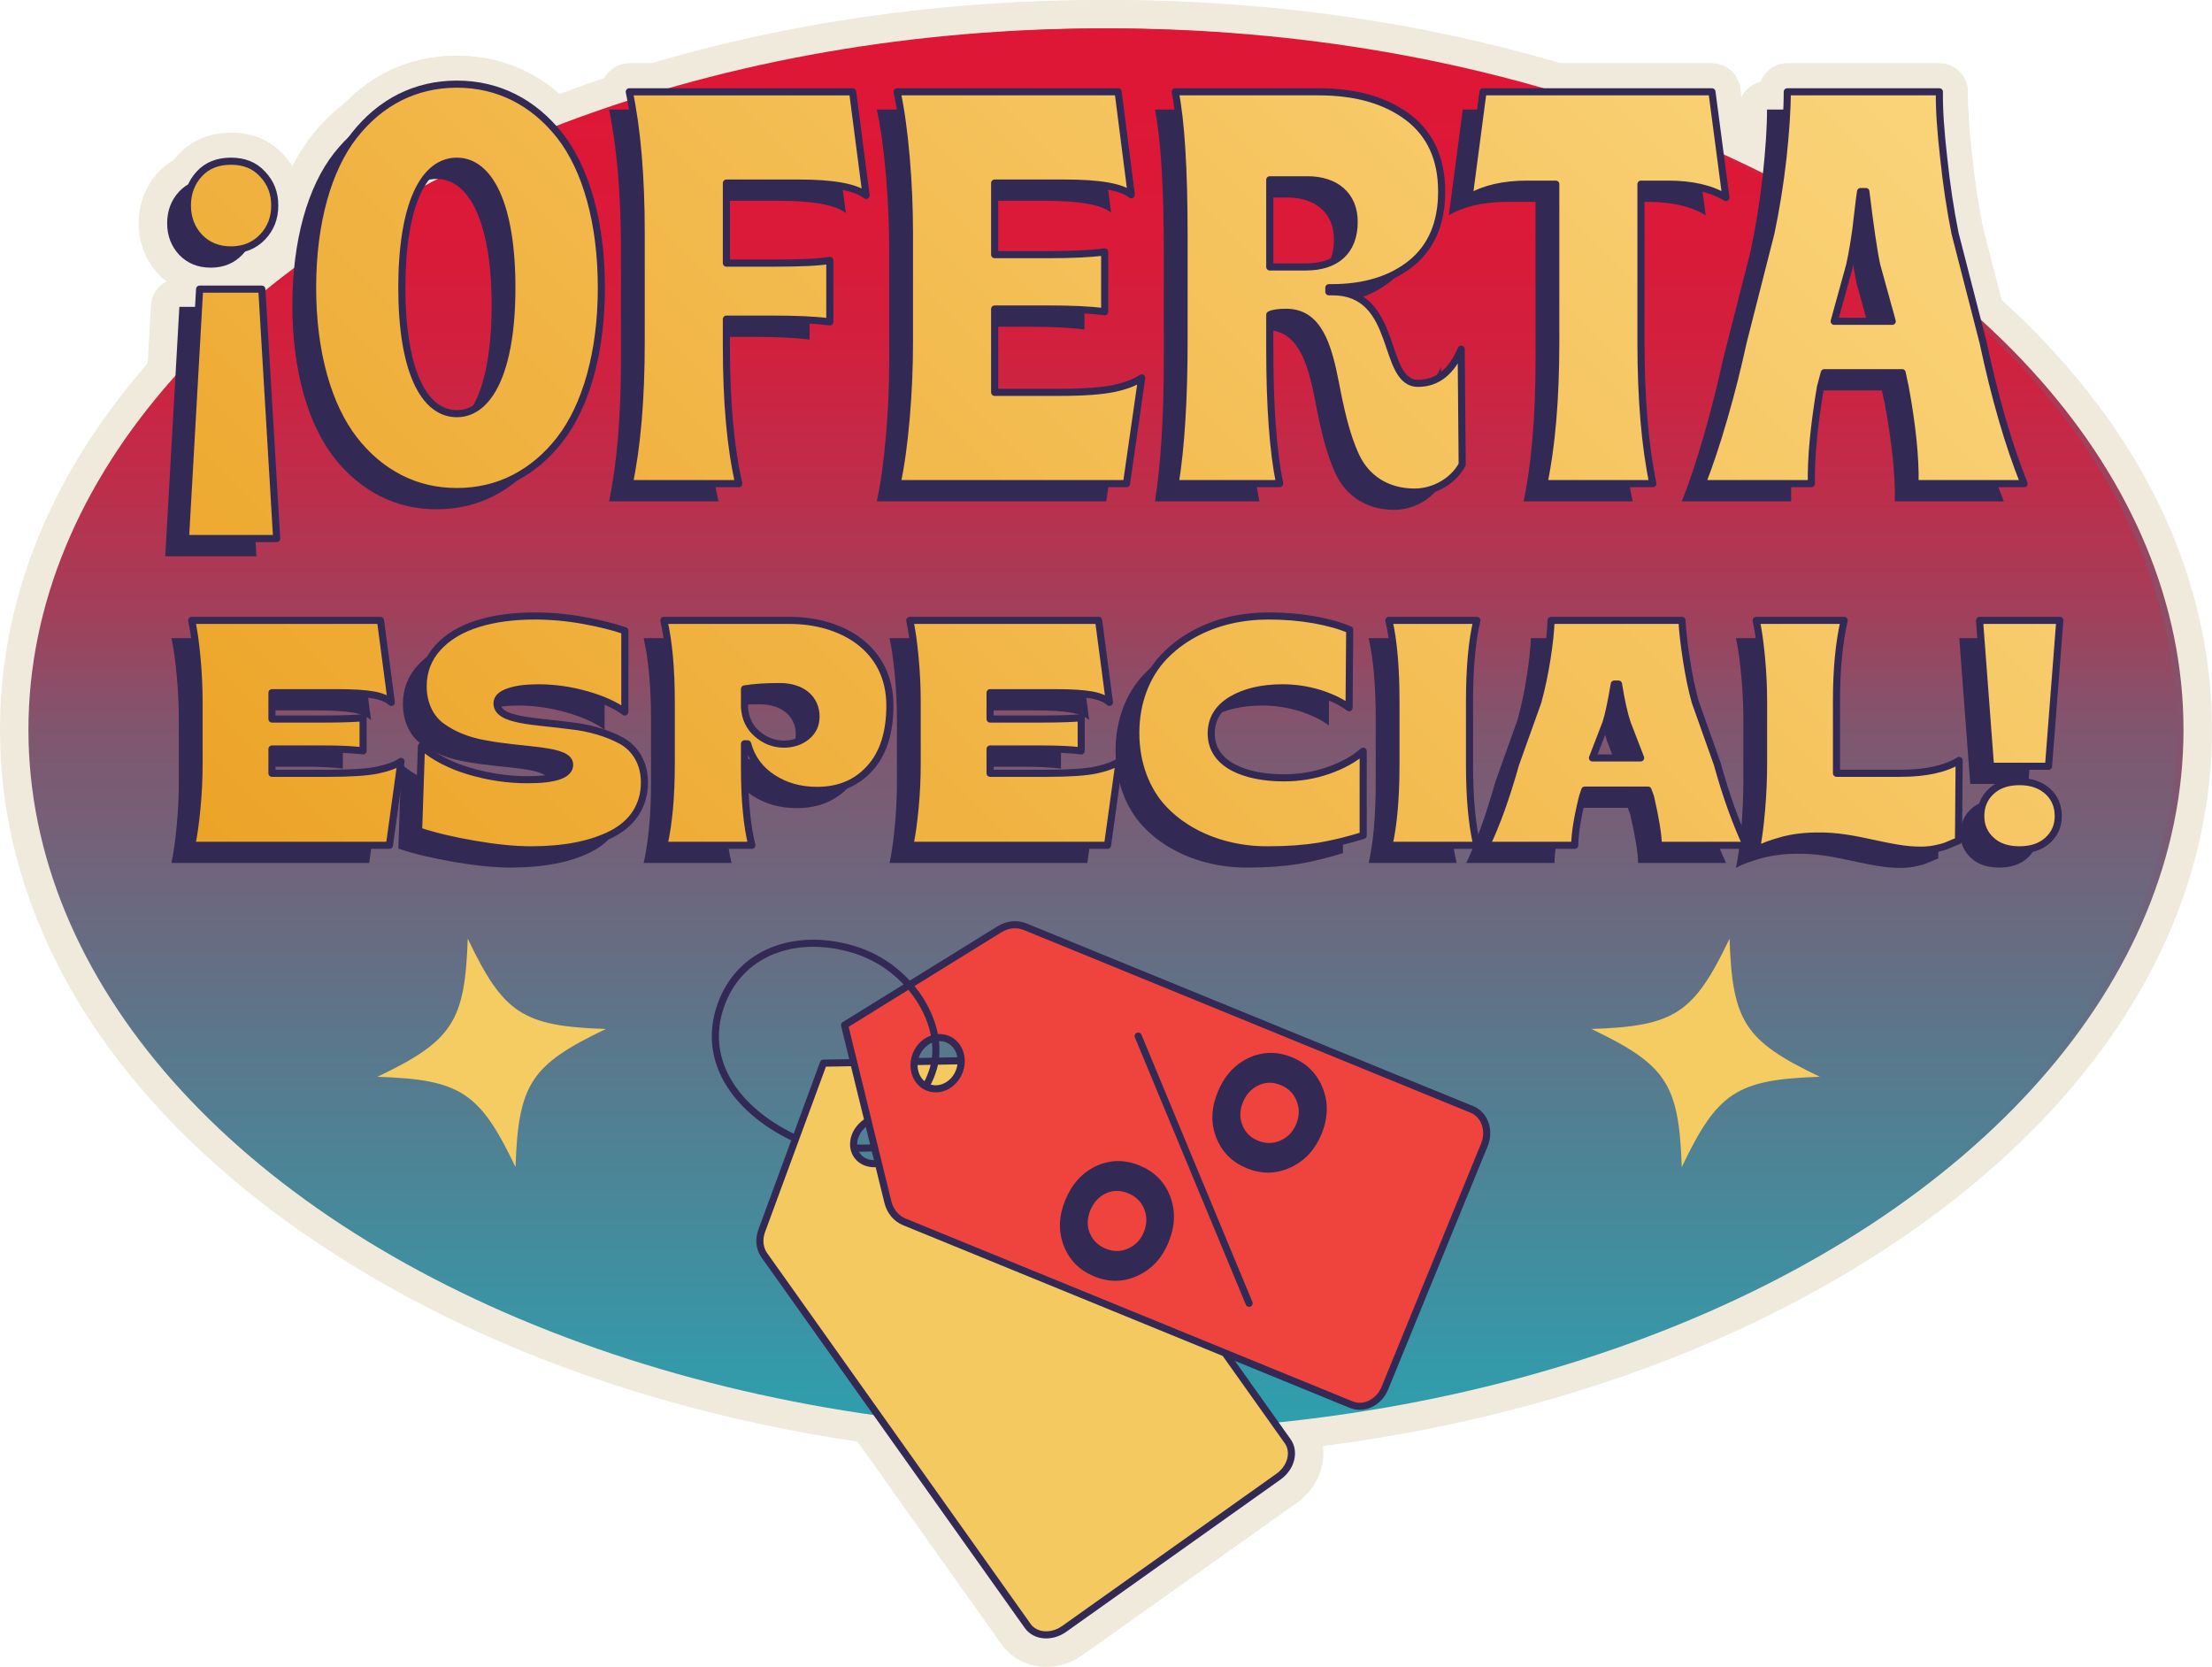 <?xml version="1.0" encoding="UTF-8"?><svg xmlns="http://www.w3.org/2000/svg" xmlns:xlink="http://www.w3.org/1999/xlink" height="1128.6" preserveAspectRatio="xMidYMid meet" version="1.0" viewBox="0.0 0.0 1497.7 1128.6" width="1497.7" zoomAndPan="magnify"><g id="change1_1"><path d="M751.233,988.233c-197.929,0-384.275-50.508-524.712-142.218 C83.55,752.65,4.812,627.678,4.812,494.116s78.738-258.533,221.708-351.898 C366.958,50.508,553.304,0,751.233,0s384.275,50.508,524.712,142.218 c142.97,93.365,221.708,218.336,221.708,351.898s-78.738,258.533-221.708,351.898 C1135.508,937.725,949.161,988.233,751.233,988.233z" fill="#F0EADD"/></g><g id="change1_2"><ellipse cx="751.233" cy="494.116" fill="#F0EADD" rx="727.17" ry="474.867"/></g><g id="change1_3"><path d="M746.42,988.233c-197.929,0-384.275-50.508-524.712-142.218 C78.738,752.65,0,627.678,0,494.116s78.738-258.533,221.708-351.898C362.145,50.508,548.492,0,746.42,0 s384.275,50.508,524.713,142.218c142.97,93.365,221.708,218.336,221.708,351.898 s-78.738,258.533-221.708,351.898C1130.696,937.725,944.349,988.233,746.42,988.233z" fill="#F0EADD"/></g><g id="change1_4"><ellipse cx="746.42" cy="494.116" fill="#F0EADD" rx="727.17" ry="474.867"/></g><g id="change1_5"><path d="M1286.211,606.869c-12.075,0-23.723-2.5-34.985-4.92 c-11.168-2.397-21.716-4.662-32.568-4.662l-1.231,0.009c-7.486,0.002-13.913,0.771-19.411,2.286 c-6.041,1.664-10.487,3.283-13.222,4.815c-2.935,1.647-6.177,2.46-9.411,2.46 c-3.774,0-7.531-1.107-10.769-3.292h-55.492c-10.52,0-19.092-8.445-19.247-18.962 c-0.045-2.944-0.576-8.407-2.575-18.415h-13.123c-1.932,9.39-2.401,14.947-2.401,18.128 c0,10.63-8.619,19.249-19.249,19.249h-59.782c-1.095,0-2.178-0.094-3.24-0.275 c-1.06,0.181-2.143,0.275-3.238,0.275h-59.573c-5.607,0-10.922-2.444-14.568-6.669 c-9.883,2.994-19.801,5.355-29.525,7.026c-11.389,1.821-23.913,2.723-37.455,2.723l-1.299,0.007 c-32.99,0-63.476-12.27-83.642-33.665c-0.891-0.94-1.76-1.903-2.604-2.885l-2.331,16.85 c-1.318,9.521-9.455,16.613-19.068,16.613H602.299c-5.818,0-11.323-2.632-14.977-7.157 c-3.656-4.528-5.066-10.466-3.839-16.152c1.285-5.947,2.35-13.577,3.261-23.321 c0.301-3.224,0.552-6.457,0.75-9.693c-12.437,12.696-28.603,19.157-48.052,19.157 c-10.205,0-19.738-1.779-28.484-5.306c0.728,7.122,1.753,13.297,3.071,18.481 c1.462,5.759,0.186,11.869-3.461,16.559c-3.647,4.69-9.256,7.432-15.196,7.432h-59.571 c-5.851,0-11.385-2.662-15.038-7.233c-1.725-2.159-2.94-4.631-3.609-7.242 c-2.434,1.704-5.033,3.271-7.787,4.69c-16.951,8.666-37.775,12.865-63.716,12.865 c-12.002,0-25.615-1.344-41.612-4.107c-14.597-2.517-26.848-5.379-37.321-8.718 c-3.334,5.87-9.634,9.744-16.742,9.744h-133.9c-5.818,0-11.321-2.629-14.977-7.155 c-3.654-4.526-5.066-10.461-3.839-16.147c1.281-5.952,2.347-13.584,3.261-23.333 c0.872-9.31,1.297-18.342,1.297-27.621v-42.154c0-9.253-0.425-18.326-1.299-27.739 c-0.909-9.824-1.971-17.43-3.247-23.258c-1.245-5.693,0.155-11.643,3.809-16.183 c3.654-4.54,9.169-7.181,14.996-7.181h127.85c9.657,0,17.82,7.157,19.085,16.733l1.68,12.74 c1.229-1.654,2.559-3.266,3.988-4.833c8.882-9.73,20.816-16.977,35.467-21.538 c12.792-4.025,27.776-6.074,44.478-6.074c11.871,0,23.991,1.104,36.026,3.28 c12.179,2.202,22.332,4.744,31.033,7.768c1.21,0.421,2.354,0.952,3.428,1.581 c0.484-0.841,1.036-1.654,1.652-2.425c3.654-4.57,9.188-7.233,15.038-7.233h85.162 c25.297,0,46.833,7.695,62.16,20.929c-0.43-4.918,1.046-9.85,4.178-13.746 c3.654-4.542,9.169-7.183,14.998-7.183h127.85c9.657,0,17.82,7.157,19.085,16.73l3.144,23.836 c2.409-3.475,5.066-6.756,7.968-9.817c7.11-7.507,15.525-13.95,25.008-19.143 c17.649-9.672,37.838-14.578,60.003-14.578c11.732,0,23.166,0.952,33.982,2.831 c11.753,2.171,21.03,4.824,28.568,8.144c0.818,0.36,1.6,0.771,2.347,1.231 c0.416-0.684,0.879-1.346,1.384-1.981c3.654-4.584,9.195-7.254,15.055-7.254h59.573 c5.896,0,11.467,2.702,15.118,7.334c3.649,4.631,4.977,10.68,3.597,16.413 c-2.958,12.317-4.46,29.346-4.46,50.614v18.471l8.664-24.224 c2.296-8.588,4.154-17.428,5.527-26.289c1.53-9.911,2.362-17.649,2.54-23.641 c0.308-10.405,8.83-18.678,19.24-18.678h88.665c10.308,0,18.789,8.123,19.23,18.422 c0.268,6.185,1.147,13.948,2.768,24.433c1.546,10.001,3.278,18.415,5.285,25.697l8.682,24.437 v-18.629c0-9.251-0.425-18.326-1.299-27.741c-0.909-9.822-1.971-17.428-3.247-23.255 c-1.245-5.693,0.155-11.643,3.809-16.183c3.654-4.54,9.169-7.181,14.996-7.181h59.571 c5.865,0,11.413,2.674,15.064,7.265s5.012,10.595,3.691,16.312 c-3.125,13.544-4.709,30.38-4.709,50.04v29.915h23.967c16.744,0,25.398-3.175,29.708-5.837 c3.095-1.91,6.603-2.871,10.116-2.871c0.063,0,0.125,0,0.186,0l-5.581-74.13 c-0.402-5.341,1.44-10.609,5.083-14.536s8.757-6.159,14.113-6.159h54.368 c5.364,0,10.485,2.237,14.127,6.173c3.642,3.938,5.48,9.216,5.066,14.561l-7.646,98.755 c-0.186,2.385-0.799,4.638-1.762,6.69c5.52,7.171,8.403,15.891,8.403,25.593 c0,12.019-4.634,22.595-13.401,30.582c-8.37,7.627-19.198,11.497-32.182,11.497 c-11.93,0-21.998-3.285-29.978-9.77c-1.459,1.05-3.081,1.901-4.826,2.517 c-0.646,0.261-7.171,3.012-7.171,3.012c-7.11,2.77-16.394,4.453-24.073,4.453L1286.211,606.869z M854.915,496.953c-10.602,0-19.024,1.828-25.032,5.433c-4.246,2.599-4.246,4.439-4.246,6.217 c0,7.019,15.412,10.804,29.915,10.804c8.337,0,16.352-1.321,23.826-3.922 c5.104-1.779,9.547-3.919,13.274-6.391c-1.638-0.646-3.198-1.523-4.638-2.625 c-3.142-2.408-7.846-4.641-13.986-6.636C867.907,497.951,861.379,496.953,854.915,496.953z M251.388,509.425c1.003-0.348,2.028-0.611,3.066-0.79c0.416-0.825,0.891-1.614,1.417-2.369 c-1.476,0.364-2.982,0.552-4.483,0.562V509.425z M514.36,496.102 c1.015,0.395,1.896,0.475,2.674,0.475c0.423,0,0.789-0.019,1.109-0.052 C517.254,496.297,516.007,496.109,514.36,496.102z M111.883,395.878c-5.294,0-10.355-2.181-13.99-6.027 c-3.635-3.849-5.527-9.025-5.228-14.31l9.559-168.865c0.399-7.059,4.568-13.05,10.482-16.068 c-1.875-1.452-3.659-3.062-5.341-4.819c-8.856-9.542-13.433-21.437-13.433-34.605 c0-13.288,4.58-25.243,13.246-34.574c8.922-9.62,21.197-14.709,35.493-14.709 c18.07,0,29.254,8.038,35.498,14.879c5.035,5.327,8.666,11.347,10.87,18.004 c5.357-16.65,12.722-31.165,21.911-42.895c21.606-27.581,50.886-42.157,84.675-42.157 c33.693,0,63.016,14.552,84.793,42.084c7.858,10.031,14.38,22.078,19.458,35.742 c-1.241-18.702-3.36-35.242-6.342-49.446c-1.191-5.675,0.24-11.584,3.894-16.086 c3.656-4.502,9.145-7.117,14.944-7.117h151.234c6.032,0,11.481,2.792,15.029,7.221 c0.007-0.009,0.014-0.019,0.021-0.026c3.654-4.549,9.173-7.195,15.008-7.195h149.688 c9.686,0,17.863,7.197,19.094,16.805l0.301,2.354c0.021-4.382,1.537-8.671,4.366-12.118 c3.656-4.457,9.117-7.042,14.883-7.042h96.988c29.264,0,53.541,7.087,72.156,21.063 c6.913,5.273,12.658,11.314,17.231,18.1l2.956-22.431c1.264-9.575,9.427-16.733,19.085-16.733 h155.01c9.657,0,17.82,7.157,19.085,16.733l7.952,60.297c0.698-4.937,1.339-9.949,1.92-15.017 c1.875-17.6,2.794-31.639,2.794-42.763c0-10.63,8.619-19.249,19.249-19.249h102.999 c5.153,0,10.09,2.065,13.708,5.736c3.616,3.668,5.611,8.635,5.538,13.788 c-0.153,10.75,0.761,24.588,2.796,42.302c1.842,17.496,4.314,33.963,7.366,49.131l18.76,72.957 c0.068,0.261,0.129,0.524,0.186,0.787c7.747,36.419,16.78,67.595,26.841,92.665 c2.383,5.933,1.664,12.658-1.917,17.954c-3.579,5.294-9.554,8.466-15.945,8.466h-73.813 c-5.169,0-10.123-2.08-13.744-5.771c-3.619-3.691-5.602-8.685-5.501-13.854 c0.289-14.825-1.487-33.467-5.285-55.485h-21.571c-3.522,22.299-5.158,40.94-4.866,55.475 c0.103,5.169-1.877,10.165-5.498,13.859c-3.619,3.694-8.574,5.776-13.746,5.776h-73.986 c-6.38,0-12.348-3.163-15.929-8.443c-0.259-0.381-0.503-0.768-0.731-1.163 c-0.503,0.867-1.074,1.699-1.715,2.488c-3.656,4.502-9.145,7.117-14.944,7.117h-73.815 c-5.799,0-11.288-2.615-14.944-7.117c-3.656-4.502-5.085-10.412-3.893-16.086 c5.08-24.202,7.658-55.113,7.658-91.875v-87.678h-0.15c-12.317,0-22.28,2.169-29.612,6.443 c-3.001,1.753-6.351,2.622-9.697,2.622c-0.632,0-1.264-0.031-1.894-0.094 c-3.91,16.326-12.235,29.771-24.896,40.136c-5.787,4.678-12.141,8.579-19.04,11.697 c5.158,8.572,8.234,17.616,10.546,24.419c1.107,3.254,2.622,7.712,3.929,10.597 c2.279-0.959,5.214-3.597,8.302-10.861c3.064-7.207,10.111-11.721,17.705-11.721 c1.248,0,2.507,0.122,3.769,0.374c8.943,1.781,15.41,9.592,15.489,18.709l0.686,78.068 c0.028,3.153-0.721,6.267-2.178,9.063c-9.047,17.369-28.876,29.038-49.342,29.038 c-25.354,0-46.689-13.196-57.075-35.298c-7.552-16.063-11.862-35.533-15.396-54.18 c-2.232-11.361-4.293-18.89-6.295-23.791c0.115,36.149,2.232,64.543,6.3,84.431 c1.158,5.663-0.291,11.549-3.948,16.028c-3.654,4.479-9.129,7.077-14.912,7.077h-70.725 c-5.639,0-10.992-2.472-14.651-6.763c-0.686-0.806-1.299-1.659-1.837-2.552 c-3.393,5.63-9.561,9.314-16.491,9.314H593.663c-5.834,0-11.354-2.646-15.008-7.195 c-3.654-4.547-5.047-10.508-3.788-16.204c2.376-10.762,4.328-24.804,5.802-41.734 c1.431-16.467,2.157-33.272,2.157-49.946v-73.446c0-3.151-0.026-6.309-0.078-9.474 c-0.181,0.108-0.362,0.216-0.545,0.32c-2.958,1.68-6.234,2.507-9.495,2.507 c-4.237,0-8.45-1.396-11.923-4.136c-0.183-0.122-6.415-4.187-33.402-4.187h-30.018v15.703h13.025 c16.944,0,28.531-0.526,34.44-1.563c1.107-0.193,2.218-0.289,3.325-0.289 c4.493,0,8.884,1.574,12.378,4.509c4.356,3.656,6.871,9.054,6.871,14.74v41.626 c0,5.545-2.392,10.821-6.563,14.477c-3.529,3.095-8.048,4.772-12.686,4.772 c-0.839,0-1.682-0.054-2.526-0.167c-8.57-1.133-20.433-1.685-36.268-1.685h-11.995 c0.054,35.841,2.716,65.365,7.914,87.772c1.328,5.717-0.028,11.728-3.68,16.324 c-3.651,4.596-9.202,7.275-15.071,7.275h-74.158c-5.799,0-11.288-2.615-14.944-7.117 c-3.654-4.502-5.085-10.412-3.894-16.086c3.003-14.305,5.132-30.956,6.37-49.779 c-5.064,13.64-11.561,25.692-19.383,35.758c-10.435,13.452-22.98,24.014-37.283,31.383 c-14.427,7.435-30.446,11.204-47.613,11.204c-17.054,0-33.016-3.769-47.441-11.204 c-14.298-7.366-26.843-17.929-37.29-31.395c-10.658-13.718-18.861-31.134-24.32-51.224l6.262,105.25 c0.317,5.296-1.567,10.485-5.205,14.345c-3.637,3.861-8.706,6.048-14.009,6.048H111.883z M1116.604,243.617c0,32.84,2.056,61.011,6.116,83.9c3.964-10.506,8.09-23.14,12.296-37.645 c4.77-16.436,9.049-33.369,12.724-50.329c0.049-0.228,18.777-73.754,18.777-73.754 c0.397-1.875,0.787-3.767,1.168-5.677c-0.726,0.649-1.506,1.248-2.34,1.788 c-3.184,2.068-6.831,3.104-10.482,3.104c-3.485,0-6.974-0.945-10.064-2.841 c-6.546-4.016-16.03-6.107-28.195-6.22V243.617z M295.624,140.4c-5.639,0-18.001,16.721-18.001,66.404 c0,49.406,12.362,66.033,18.001,66.033c5.639,0,18.001-16.627,18.001-66.033 C313.625,157.12,301.263,140.4,295.624,140.4z M704.043,258.409c17.922,0,27.476-1.194,32.337-2.195 c7.256-1.497,10.715-3.332,12.129-4.291c3.257-2.211,7.03-3.323,10.809-3.323 c3.238,0,6.481,0.815,9.404,2.453c0.021-2.81,0.033-5.658,0.033-8.546v-71.223 c0-5.975-0.035-11.725-0.108-17.247c-1.701,2.747-4.1,5.08-7.052,6.711 c-2.916,1.612-6.121,2.404-9.312,2.404c-4.366,0-8.703-1.483-12.226-4.38l0,0 c-0.066,0.002-6.38-3.572-32.755-3.572h-28.3v9.97h18.004c14.796,0,26.155-0.552,34.725-1.685 c0.844-0.113,1.687-0.167,2.526-0.167c4.641,0,9.155,1.678,12.686,4.772 c4.171,3.656,6.563,8.931,6.563,14.477v40.514c0,5.545-2.39,10.821-6.561,14.474 c-3.532,3.097-8.048,4.775-12.689,4.775c-0.836,0-1.68-0.054-2.521-0.167 c-8.577-1.133-19.935-1.682-34.729-1.682h-18.004L704.043,258.409z M172.504,190.71 c2.502,1.314,4.685,3.163,6.391,5.4c0.15-4.096,0.39-8.137,0.717-12.115 c-0.526,0.606-1.071,1.205-1.631,1.791C176.259,187.587,174.431,189.23,172.504,190.71z M870.574,173.494c12.407,0,13.365-4.674,13.365-11.274c0-3.456,0-9.242-12.334-9.242h-6.33v20.516 H870.574z M763.484,79.826l2.914,22.769C765.618,93.72,764.647,86.118,763.484,79.826z" fill="#F0EADD"/></g><g id="change1_6"><path d="M163.574,207.765l10.046,168.863h-61.736l9.558-168.863H163.574z M142.67,121.151 c8.912,0,16.043,2.794,21.391,8.729c5.507,5.763,8.262,12.748,8.262,21.305 c0,8.382-2.755,15.542-8.262,21.305c-5.51,5.763-12.641,8.732-21.391,8.732 s-15.881-2.969-21.388-8.732c-5.348-5.763-8.103-12.923-8.103-21.305 c0-8.557,2.755-15.717,8.103-21.477C126.627,123.945,133.759,121.151,142.67,121.151z M295.624,344.809 c-13.905,0-26.778-2.96-38.624-9.065c-11.844-6.102-22.145-14.8-30.898-26.083 c-17.681-22.752-28.154-59.014-28.154-102.857c0-44.214,10.473-80.475,28.154-103.046 s41.54-34.778,69.522-34.778s51.841,12.207,69.694,34.778c17.681,22.571,28.154,58.832,28.154,103.046 c0,43.843-10.473,80.104-28.154,102.857c-8.753,11.284-19.054,19.981-30.898,26.083 C322.574,341.849,309.53,344.809,295.624,344.809z M332.876,206.804c0-56.054-15.106-85.653-37.251-85.653 c-22.489,0-37.251,29.414-37.251,85.653c0,55.683,14.762,85.282,37.251,85.282 C317.769,292.086,332.876,262.487,332.876,206.804z M412.371,339.446 c5.321-25.345,8.068-57.348,8.068-95.828v-73.446c0-38.665-2.747-70.668-8.068-96.013H563.606 l9.1,70.115c-7.039-5.549-22.145-8.324-45.322-8.324h-49.267v54.203h32.274 c17.853,0,30.385-0.556,37.764-1.851v41.625c-9.785-1.295-22.658-1.851-38.793-1.851h-31.245v18.131 c0,37.741,2.747,68.817,8.412,93.239H412.371z M593.663,339.446c2.575-11.654,4.636-26.454,6.182-44.214 c1.545-17.76,2.23-34.963,2.23-51.614v-73.446c0-16.647-0.685-33.854-2.23-51.799 c-1.545-17.76-3.607-32.559-6.182-44.214h149.69l8.928,69.744c-6.526-5.364-21.46-7.953-44.978-7.953 h-47.549v48.468h37.251c15.106,0,27.466-0.556,37.251-1.851v40.516 c-9.785-1.295-22.145-1.851-37.251-1.851h-37.251v56.425h44.29c16.135,0,28.151-0.927,36.219-2.589 c8.071-1.665,14.421-4.073,19.057-7.218l-10.301,71.595H593.663z M904.392,320.944 c-6.698-14.243-10.646-32.374-13.905-49.577c-4.98-25.345-11.331-47.916-33.303-47.916 c-5.321,0-9.097,0.556-11.158,1.665v22.941c0,39.032,2.23,69.559,6.694,91.388h-70.723 c3.948-24.603,6.006-56.981,6.006-96.937V171.285c0-44.956-2.058-77.33-6.006-97.126h96.988 c25.236,0,45.319,5.734,60.597,17.207c15.278,11.654,22.83,28.302,22.83,50.319 c0,21.272-6.867,37.367-20.427,48.468c-13.733,11.098-31.758,16.651-54.244,16.651h-1.717v2.775h2.402 c45.663,0,32.787,61.974,58.023,61.974c12.876,0,22.658-7.771,29.183-23.123l0.685,78.068 c-5.493,10.545-18.366,18.683-32.271,18.683C924.648,345.18,911.087,335.191,904.392,320.944z M846.026,192.742h24.547c20.086,0,32.615-10.36,32.615-30.523c0-18.316-12.873-28.49-31.583-28.49 h-25.58V192.742z M1031.609,339.446c5.321-25.345,8.068-57.348,8.068-95.828V136.689h-19.398 c-15.791,0-28.839,2.96-39.309,9.065l9.441-71.595h155.011l9.441,71.595 c-9.957-6.105-23.002-9.065-39.31-9.065h-18.197v106.929c0,38.479,2.747,70.483,8.068,95.828H1031.609z M1138.743,339.446c4.636-11.654,9.613-26.454,14.762-44.214c5.152-17.76,9.441-34.963,13.048-51.614 l18.71-73.446c3.435-16.094,6.182-33.112,8.24-51.057c1.89-17.76,2.919-32.745,2.919-44.956h102.998 c-0.172,12.025,0.857,26.825,2.919,44.77c1.89,17.945,4.464,35.149,7.724,51.243l18.885,73.446 c8.068,37.923,17.337,69.744,27.807,95.828h-73.814c0.344-17.574-1.89-39.403-6.694-65.49 l-2.058-9.618h-52.702l-2.575,9.618c-4.464,26.454-6.526,48.286-6.182,65.49H1138.743z M1228.179,229.556h39.31l-10.47-37.923c-2.058-9.436-4.464-26.083-7.383-49.948h-3.604 c-0.857,5.364-2.402,19.793-3.091,25.16c-0.857,6.287-2.402,16.465-4.292,24.789L1228.179,229.556z M116.074,584.315c1.488-6.902,2.656-15.398,3.61-25.592c0.956-10.194,1.383-19.961,1.383-29.414 v-42.156c0-9.45-0.426-19.22-1.383-29.52c-0.953-10.3-2.121-18.794-3.61-25.59h127.85 l7.328,55.536c-2.656-2.445-6.796-4.142-12.318-5.098c-5.522-0.956-13.592-1.486-24.212-1.486h-44.28 v17.84h34.936c11.894,0,20.812-0.321,26.76-0.85v22.406c-6.69-0.85-15.61-1.277-26.76-1.277 h-34.936v16.46h38.228c15.398,0,26.546-0.744,33.45-2.23c6.902-1.486,12.209-3.398,15.713-5.84 l-7.858,56.81H116.074z M307.315,583.571c-14.76-2.548-27.29-5.522-37.59-9.026l1.912-57.233 c8.814,7.432,19.644,13.06,32.706,16.884c12.954,3.822,26.016,5.734,39.075,5.734 c19.008,0,28.564-3.398,28.564-10.194c0-10.832-30.579-8.92-57.763-14.23 c-11.044-1.909-21.238-6.052-28.884-11.68c-7.646-5.522-12.53-15.184-12.53-27.184 c0-10.194,3.398-18.902,10.088-26.228c6.69-7.328,15.716-12.636,26.972-16.14 c11.15-3.507,24.104-5.204,38.758-5.204c10.512,0,21.45,0.956,32.6,2.974 c11.147,2.015,20.494,4.351,28.14,7.008v55.003c-6.372-4.672-14.974-8.6-25.804-11.68 c-10.832-3.08-21.768-4.672-32.706-4.672c-8.282,0-14.972,0.85-20.176,2.654 c-5.204,1.806-7.858,4.354-7.858,7.858c0,12,24.954,11.788,49.908,15.186 c12.424,1.274,24.954,4.99,34.298,10.085c9.347,5.204,15.61,15.08,15.61,28.246 c0,15.716-8.07,27.716-22.086,34.936c-14.124,7.222-32.494,10.726-54.9,10.726 C334.819,587.396,322.075,586.122,307.315,583.571z M435.8,584.315 c3.292-14.548,4.992-32.918,4.992-55.006v-42.156c0-22.192-1.7-40.564-4.992-55.109h85.162 c35.362,0,67.854,18.899,67.854,57.657c0,18.267-4.46,32.388-13.486,42.37 c-9.026,10.088-20.918,15.078-35.889,15.078c-11.468,0-21.45-2.866-30.052-8.494 c-8.6-5.628-14.228-13.274-16.884-23.044h-2.124v15.398c0,22.618,1.7,40.352,4.992,53.306H435.8z M532.538,510.622c4.14-3.398,6.264-7.858,6.264-13.486c0-11.892-9.238-20.282-24.527-20.282 c-9.558,0-17.522,0.532-23.895,1.594v12.315c0.426,7.54,3.292,13.592,8.602,18.158 s11.362,6.905,18.052,6.905C523.086,515.826,528.29,514.126,532.538,510.622z M602.299,584.315 c1.489-6.902,2.656-15.398,3.61-25.592c0.956-10.194,1.383-19.961,1.383-29.414v-42.156 c0-9.45-0.426-19.22-1.383-29.52c-0.953-10.3-2.121-18.794-3.61-25.59h127.85l7.328,55.536 c-2.656-2.445-6.796-4.142-12.318-5.098c-5.522-0.956-13.592-1.486-24.212-1.486h-44.28v17.84 h34.936c11.894,0,20.812-0.321,26.76-0.85v22.406c-6.69-0.85-15.61-1.277-26.76-1.277h-34.936 v16.46h38.228c15.398,0,26.546-0.744,33.45-2.23c6.902-1.486,12.209-3.398,15.713-5.84 l-7.858,56.81H602.299z M774.211,559.785c-11.574-12.209-18.899-30.367-18.899-51.605 c0-21.132,7.432-39.184,19.005-51.396c5.734-6.052,12.53-11.256,20.282-15.501 c15.504-8.496,32.812-12.212,50.758-12.212c10.726,0,20.92,0.85,30.688,2.548 c9.77,1.806,17.84,4.036,24.106,6.796l-0.426,52.776c-4.99-3.824-11.574-7.008-19.75-9.664 c-8.284-2.548-16.672-3.822-25.06-3.822c-14.23,0-25.91,2.76-34.936,8.176 c-9.026,5.522-13.592,13.062-13.592,22.724c0,21.238,23.254,30.052,49.164,30.052 c10.62,0,20.706-1.7,30.158-4.992c9.45-3.292,17.308-7.643,23.574-13.06v57.022 c-10.088,3.186-20.07,5.628-29.946,7.328c-9.982,1.592-21.344,2.442-34.192,2.442 C818.491,587.713,791.627,578.264,774.211,559.785z M926.694,584.315 c3.186-13.91,4.778-32.28,4.778-55.006v-42.156c0-22.83-1.592-41.2-4.778-55.109h59.572 c-3.292,13.698-4.992,32.068-4.992,55.109v42.156c0,23.044,1.7,41.308,4.992,55.006H926.694z M992.744,584.315c6.796-14.122,13.377-32.388,19.75-55.006l15.078-42.156 c2.442-9.026,4.566-18.794,6.16-29.093c1.592-10.303,2.548-18.902,2.76-26.016h88.666 c0.321,7.432,1.383,16.246,2.974,26.546c1.594,10.3,3.504,19.858,5.946,28.564l14.974,42.156 c5.734,20.814,12.315,39.184,19.644,55.006h-59.572c-0.106-7.114-1.91-18.052-5.308-32.812 l-1.7-4.566h-42.794l-1.592,4.778c-3.504,14.23-5.204,25.06-5.204,32.6H992.744z M1064.526,525.17h32.6l-9.132-23.68c-2.124-6.372-4.036-15.186-5.84-26.334h-2.868 c-2.018,11.998-3.822,20.706-5.628,26.334L1064.526,525.17z M1217.112,578.049 c-8.814,0-16.884,0.956-24.21,2.974c-7.328,2.018-13.168,4.142-17.522,6.584 c1.38-6.69,2.656-15.61,3.61-26.972c0.956-11.256,1.383-21.662,1.383-31.326v-42.156 c0-9.45-0.427-19.22-1.383-29.52c-0.953-10.3-2.121-18.794-3.61-25.59h59.572 c-3.504,15.184-5.204,33.342-5.204,54.368v49.164h43.218c17.096,0,30.37-2.868,39.823-8.708 l-0.427,54.368c-0.424,0.106-4.354,1.806-8.176,3.398c-3.822,1.489-10.726,2.974-16.672,2.974 C1265.746,588.031,1243.022,577.625,1217.112,578.049z M1334.024,530.798l-7.434-98.754h54.368 l-7.646,98.754H1334.024z M1334.553,580.917c-4.778-4.354-7.114-9.77-7.114-16.352 c0-6.796,2.336-12.424,7.114-16.778c4.672-4.354,11.044-6.584,19.008-6.584 c8.07,0,14.442,2.23,19.22,6.584c4.778,4.354,7.114,9.982,7.114,16.778 c0,6.581-2.336,11.998-7.114,16.352c-4.778,4.354-11.15,6.478-19.22,6.478 C1345.597,587.396,1339.225,585.272,1334.553,580.917z" fill="#F0EADD"/></g><g fill="#F0EADD"><g id="change1_15"><path d="M708.359,1126.163c-11.547,0-21.822-5.141-28.19-14.108L496.635,853.764 c-3.68-5.179-4.568-11.838-2.373-17.799l45.195-122.793c2.745-7.453,9.787-12.458,17.729-12.597 c0,0,131.052-2.282,131.163-2.282c6.227,0,12.078,3.012,15.692,8.1l183.532,258.294 c5.729,8.062,7.524,18.408,4.92,28.387c-2.319,8.894-7.898,16.845-15.708,22.395L731.669,1118.58 C724.789,1123.47,716.51,1126.163,708.359,1126.163L708.359,1126.163z"/></g><g id="change1_16"><path d="M557.523,719.822l-45.195,122.792l183.533,258.295 c5.085,7.157,16.126,8.044,24.659,1.98l145.118-103.114c8.533-6.063,11.329-16.781,6.243-23.938 l-183.533-258.295L557.523,719.822z M603.234,784.153c-7.93,5.635-18.189,4.811-22.915-1.84 c-4.726-6.651-2.129-16.61,5.801-22.245c7.93-5.635,18.189-4.811,22.915,1.84 C613.761,768.559,611.164,778.518,603.234,784.153z"/></g><g id="change1_17"><path d="M708.376,1128.571c-1.069,0-2.138-0.042-3.207-0.127 c-10.994-0.884-20.819-6.349-26.961-14.991L499.824,862.404c-7.475-10.52-9.072-23.864-4.378-36.609 l41.755-113.453c3.113-8.443,10.929-14,19.916-14.171c0,0,120.911-2.108,120.916-2.108 c13.882,0,25.807,5.898,33.115,16.178l178.388,251.054c11.993,16.883,6.899,41.165-11.354,54.133 l-145.118,103.114C725.67,1125.794,717.133,1128.571,708.376,1128.571z M710.169,1083.661l140.726-99.975 L677.312,739.395l-59.973,1.046c3.635,2.347,6.814,5.36,9.35,8.927 c5.971,8.403,7.846,19.16,5.146,29.511c-2.378,9.117-8.081,17.259-16.058,22.929 c-7.134,5.066-15.372,7.745-23.829,7.745c-1.043,0-2.089-0.042-3.127-0.127 c-10.64-0.851-20.182-6.163-26.155-14.568c-2.535-3.567-4.331-7.559-5.353-11.761l-20.718,56.286 L710.169,1083.661z M571.792,743.758c0.58-0.461,1.177-0.909,1.786-1.342 c0.609-0.432,1.227-0.848,1.852-1.245l-2.702,0.047L571.792,743.758z"/></g><g id="change1_18"><path d="M708.375,1109.322c-0.557,0-1.114-0.021-1.671-0.066 c-5.379-0.432-9.928-2.902-12.806-6.953L515.515,851.254c-3.738-5.261-4.472-12.115-2.007-18.81 l41.757-113.453c0.343-0.93,1.224-1.556,2.216-1.574l120.876-2.108 c7.263-0.016,13.363,2.824,17.104,8.085l178.383,251.049c5.844,8.226,2.789,20.471-6.812,27.292 l-145.118,103.114C717.816,1107.761,713.065,1109.322,708.375,1109.322z M559.213,722.201l-41.189,111.907 c-1.908,5.179-1.391,10.412,1.415,14.359l178.383,251.049c2.04,2.871,5.332,4.627,9.267,4.942 c4.077,0.336,8.37-0.923,12.038-3.532L864.245,997.812c7.437-5.285,9.984-14.517,5.675-20.581 L691.537,726.181c-2.806-3.948-7.66-6.145-13.095-6.06L559.213,722.201z M591.947,790.301 c-0.522,0-1.046-0.021-1.565-0.063c-5.05-0.404-9.321-2.726-12.026-6.532 c-2.705-3.807-3.489-8.602-2.211-13.502c1.238-4.749,4.286-9.044,8.581-12.097 c4.293-3.05,9.343-4.516,14.244-4.124c5.05,0.404,9.321,2.726,12.026,6.532 c2.705,3.807,3.489,8.602,2.211,13.504c-1.238,4.749-4.286,9.042-8.581,12.094 C600.789,788.84,596.341,790.301,591.947,790.301z M597.401,758.732c-3.395,0-6.864,1.151-9.888,3.299 c-3.374,2.397-5.759,5.731-6.711,9.385c-0.914,3.501-0.39,6.875,1.478,9.502 c1.866,2.627,4.88,4.232,8.485,4.523c3.757,0.298,7.695-0.853,11.074-3.252l0,0 c3.374-2.397,5.759-5.729,6.711-9.385c0.914-3.501,0.39-6.875-1.478-9.502 c-1.866-2.627-4.88-4.232-8.485-4.523C598.193,758.749,597.798,758.732,597.401,758.732z"/></g><g id="change1_19"><path d="M920.645,971.409c-4.507,0-8.899-0.862-13.058-2.561L596.295,841.533 c-5.703-2.331-9.944-7.254-11.41-13.236L553.137,698.667c-1.983-8.102,1.476-16.559,8.567-20.948 L675.193,607.487c3.085-1.908,6.598-2.881,10.13-2.881c2.467,0,4.942,0.475,7.287,1.433 l311.287,127.312c9.19,3.757,16.411,11.436,19.808,21.065c3.167,8.976,2.869,18.911-0.836,27.969 l-67.388,164.774C949.457,961.89,935.782,971.409,920.645,971.409L920.645,971.409z"/></g><g id="change1_20"><path d="M571.834,694.088l31.749,129.63l311.289,127.31 c8.625,3.528,18.83-1.467,22.793-11.157l67.389-164.774c3.963-9.689,0.183-20.404-8.443-23.932 L685.322,623.856L571.834,694.088z M649.363,725.795c-3.683,9.004-13.165,13.646-21.181,10.367 c-8.015-3.278-11.528-13.234-7.846-22.239c3.682-9.004,13.165-13.646,21.181-10.367 C649.533,706.835,653.046,716.792,649.363,725.795z"/></g><g id="change1_21"><path d="M920.619,973.81c-4.812,0-9.505-0.921-13.946-2.735L604.12,847.335 c-12.042-4.925-20.784-15.25-23.986-28.324l-29.334-119.769c-2.228-9.148,1.64-18.603,9.618-23.554 l104.879-64.905c6.713-4.152,14.298-6.347,21.94-6.347c5.176,0,10.228,0.992,15.01,2.944 L1004.81,731.124c19.66,8.038,28.763,31.442,20.29,52.169l-67.391,164.778 C951.408,963.469,936.503,973.81,920.619,973.81z M918.645,929.174l65.342-159.773L687.336,648.079 l-53.017,32.81c0.604-0.031,1.212-0.045,1.823-0.045c4.676,0,9.246,0.9,13.579,2.672 c19.047,7.794,27.88,30.439,19.689,50.477c-3.792,9.274-10.713,16.747-19.489,21.042 c-5.209,2.552-10.712,3.844-16.359,3.844c-4.678,0-9.249-0.9-13.582-2.674 c-5.031-2.058-9.352-5.153-12.832-8.962l14.846,60.609L918.645,929.174z M598.403,711.534 c0.479-1.948,1.107-3.886,1.889-5.804c0.778-1.901,1.687-3.727,2.716-5.466l-6.396,3.957 L598.403,711.534z"/></g><g id="change1_22"><path d="M920.618,954.56c-2.242,0-4.493-0.418-6.659-1.304L611.406,829.518 c-6.271-2.566-10.856-8.064-12.576-15.088l-29.334-119.769c-0.247-1.013,0.186-2.07,1.071-2.62 l104.857-64.891c6.147-3.802,13.271-4.511,19.543-1.95l302.556,123.738 c9.838,4.023,14.216,16.166,9.758,27.069l-67.388,164.776 C936.413,949.285,928.57,954.56,920.618,954.56z M574.587,695.214l28.918,118.072 c1.349,5.51,4.892,9.803,9.723,11.777l302.553,123.738c7.369,3.017,16.201-1.393,19.656-9.841 l67.388-164.774c3.454-8.447,0.256-17.773-7.127-20.793L693.144,629.656 c-4.829-1.974-10.367-1.4-15.186,1.588L574.587,695.214z M633.561,739.629 c-2.145,0-4.269-0.411-6.29-1.238c-9.23-3.776-13.339-15.158-9.162-25.377 c2.004-4.902,5.604-8.821,10.134-11.039c4.629-2.265,9.667-2.493,14.185-0.644 c9.23,3.776,13.34,15.158,9.162,25.377c-2.004,4.902-5.604,8.821-10.134,11.039 C638.898,738.999,636.214,739.629,633.561,739.629z M636.141,704.909c-1.932,0-3.896,0.465-5.78,1.386 c-3.471,1.699-6.239,4.732-7.796,8.541c-3.175,7.761-0.244,16.328,6.53,19.099 c3.233,1.325,6.871,1.14,10.245-0.512c3.471-1.697,6.239-4.73,7.796-8.539 c3.175-7.761,0.244-16.328-6.53-19.099C639.179,705.2,637.671,704.909,636.141,704.909z"/></g><g id="change1_23"><path d="M536.355,791.395c-3.301,0-6.607-0.771-9.566-2.23 c-51.669-25.22-74.94-70.572-59.218-115.509c12.221-34.936,44.124-56.638,83.259-56.638 c10.818,0,21.914,1.666,32.979,4.951c23.676,7.028,44.037,22.372,57.327,43.205 c13.321,20.87,17.534,44.384,11.558,64.515c-1.638,5.529-3.809,10.701-6.448,15.363 c-3.844,6.774-11.063,10.978-18.845,10.978c-3.703,0-7.366-0.956-10.6-2.77 c-10.459-5.931-14.12-19.167-8.243-29.55c1.024-1.809,1.903-3.938,2.613-6.335 c2.331-7.853-0.179-18.925-6.546-28.904c-7.688-12.047-19.456-20.92-33.138-24.98 c-7.329-2.176-14.474-3.278-21.232-3.278c-20.396,0-35.632,10.113-41.802,27.746 c-12.219,34.922,25.542,56.533,37.406,62.322c5.195,2.538,9.094,6.946,10.976,12.416 s1.523,11.345-1.015,16.545C552.233,786.613,544.587,791.395,536.355,791.395z"/></g><g id="change1_24"><path d="M536.355,772.145c-0.355,0-0.714-0.078-1.053-0.244 c-43.05-21.014-62.04-56.225-49.563-91.889c12.517-35.78,50.597-52.054,92.592-39.591 c19.235,5.71,35.777,18.178,46.577,35.105c10.318,16.166,13.718,33.911,9.333,48.684 c-1.227,4.14-2.822,7.959-4.744,11.352c-0.653,1.151-2.12,1.558-3.28,0.907 c-1.156-0.656-1.563-2.122-0.907-3.28c1.741-3.073,3.193-6.556,4.316-10.346 c3.931-13.238,0.651-29.959-8.774-44.73c-10.179-15.95-25.765-27.699-43.889-33.077 c-40.047-11.887-74.872,2.813-86.68,36.564c-13.875,39.654,15.248,70.415,47.129,85.977 c1.194,0.583,1.689,2.023,1.107,3.217C538.103,771.649,537.245,772.145,536.355,772.145z"/></g><g id="change1_25"><path d="M583.057,799.05c-1.595,0-3.306-0.045-5.113-0.167 c-11.911-0.825-20.934-11.171-20.133-23.065c0.785-11.338,10.313-20.191,21.698-20.191 c0.164,0,1.109,0.026,1.379,0.045c0.757,0.052,1.476,0.066,2.155,0.066 c1.067,0,2.063-0.035,2.991-0.066c1.44-0.049,2.585-0.082,3.626-0.082 c1.22,0,2.35,0.045,3.391,0.132c5.743,0.479,10.98,3.182,14.716,7.606s5.524,10.038,5.031,15.807 c-0.905,11.084-10.367,19.822-21.535,19.822c-0.463,0-1.046-0.024-1.574-0.059c-0.002,0-0.005,0-0.007,0 c-0.641,0-1.231,0.026-1.875,0.049C586.21,799.001,584.704,799.05,583.057,799.05z"/></g><g id="change1_26"><path d="M583.056,779.8c-1.187,0-2.46-0.031-3.804-0.122 c-1.325-0.092-2.326-1.241-2.237-2.566c0.092-1.323,1.196-2.272,2.566-2.237 c2.73,0.186,5.132,0.099,7.244,0.028c1.786-0.059,3.323-0.11,4.596-0.002 c1.325,0.11,2.31,1.274,2.197,2.596c-0.108,1.323-1.269,2.331-2.596,2.197 c-1.126-0.089-2.465-0.038-4.027,0.019C585.829,779.753,584.506,779.8,583.056,779.8z"/></g><g id="change1_12"><path d="M755.255,886.428c-7.298,0-14.662-1.516-21.883-4.5 c-14.724-6.081-25.483-17.024-31.113-31.646c-5.569-14.456-5.127-29.691,1.314-45.277 c6.344-15.356,16.622-26.461,30.547-33.002c7.576-3.44,15.233-5.132,22.988-5.132 c7.324,0,14.709,1.516,21.947,4.507c14.785,6.109,25.572,17.066,31.202,31.682 c5.522,14.343,5.075,30.074-1.297,45.493c-6.335,15.334-16.716,26.362-30.85,32.772 C770.818,884.691,763.087,886.428,755.255,886.428z M756.134,827.661 c0.103-0.052,0.19-0.094,0.19-0.094c0.007-0.016,0.146-0.221,0.315-0.632 c0.27-0.656,0.287-0.954,0.287-0.956c0.007,0.002,0.016,0.002,0.021,0.002 c0.122,0-0.021-0.094-0.352-0.233c-0.009-0.005-0.019-0.007-0.031-0.012 c-0.129,0.179-0.294,0.472-0.496,0.966c-0.15,0.362-0.235,0.632-0.282,0.818 C755.927,827.581,756.043,827.625,756.134,827.661z M858.576,813.193 c-7.31,0-14.7-1.523-21.963-4.523c-14.726-6.086-25.483-17.026-31.113-31.644 c-5.609-14.289-5.181-29.562,1.313-45.28c6.229-15.081,16.78-26.463,30.509-32.913 c7.531-3.475,15.262-5.212,23.093-5.212c7.298,0,14.658,1.513,21.878,4.497 c14.707,6.076,25.532,17.045,31.296,31.722c5.722,14.573,5.346,29.901-1.121,45.559 c-6.201,15.003-16.888,26.291-30.904,32.647C874.2,811.445,866.427,813.193,858.576,813.193z M859.218,754.551c0.132-0.066,0.258-0.127,0.258-0.127s0.169-0.181,0.404-0.75 c0.263-0.637,0.266-0.789,0.153-1.1c-0.033-0.014-0.068-0.031-0.106-0.047 c-0.157,0.174-0.322,0.451-0.529,0.952c-0.209,0.503-0.291,0.834-0.327,1.013 C859.126,754.515,859.175,754.534,859.218,754.551z"/><path d="M770.16,863.792c-9.532,4.401-19.373,4.505-29.436,0.347 c-9.883-4.083-16.729-10.978-20.501-20.772c-3.772-9.793-3.387-20.058,1.138-31.011 c4.488-10.862,11.498-18.494,20.942-22.931c9.497-4.312,19.337-4.415,29.398-0.257 c9.972,4.121,16.819,11.015,20.591,20.808c3.771,9.794,3.402,20.273-1.124,31.225 C786.754,851.886,779.782,859.428,770.16,863.792z M774.732,818.668 c-2.001-4.996-5.539-8.543-10.793-10.714c-5.254-2.171-10.352-2.192-15.117,0.008 c-4.803,2.29-8.335,6.042-10.542,11.384c-2.244,5.432-2.391,10.584-0.443,15.454 c2.038,4.907,5.576,8.454,10.651,10.552c5.343,2.208,10.442,2.229,15.334-0.023 c4.981-2.216,8.475-5.879,10.609-11.045C776.674,828.854,776.733,823.665,774.732,818.668z M873.614,790.517c-9.657,4.454-19.5,4.556-29.649,0.363c-9.884-4.084-16.73-10.978-20.503-20.771 c-3.807-9.704-3.386-20.058,1.14-31.01c4.452-10.774,11.462-18.406,20.905-22.843 c9.532-4.401,19.373-4.505,29.436-0.347c9.972,4.121,16.87,11.141,20.731,20.971 c3.86,9.831,3.528,20.222-0.997,31.174C890.299,778.649,883.235,786.155,873.614,790.517z M877.935,745.498c-1.964-5.086-5.502-8.633-10.754-10.803c-5.254-2.171-10.263-2.156-15.066,0.134 c-4.804,2.289-8.335,6.042-10.506,11.296c-2.244,5.431-2.392,10.582-0.48,15.542 c1.913,4.959,5.451,8.506,10.526,10.603c5.342,2.207,10.477,2.14,15.369-0.112 c4.981-2.216,8.512-5.969,10.646-11.133C879.84,755.772,879.9,750.584,877.935,745.498z"/><path d="M845.754,904.06c-8.774,0-16.622-5.235-19.994-13.335l-75.121-180.919 c-4.575-11.025,0.67-23.721,11.688-28.3c2.688-1.109,5.466-1.659,8.313-1.659 c8.779,0,16.627,5.238,19.996,13.344l75.119,180.909c4.575,11.027-0.67,23.721-11.69,28.3 C851.365,903.513,848.592,904.06,845.754,904.06z"/><path d="M845.753,884.81c-0.942,0-1.837-0.557-2.223-1.483l-75.114-180.902 c-0.51-1.229,0.073-2.636,1.299-3.146c1.231-0.508,2.636,0.073,3.146,1.299l75.114,180.902 c0.51,1.229-0.073,2.636-1.299,3.146C846.373,884.752,846.061,884.81,845.753,884.81z"/></g></g><g id="change1_7"><path d="M1299.915,594.864c-12.073,0-23.721-2.5-34.983-4.92 c-11.166-2.397-21.712-4.662-32.563-4.662l-1.238,0.009c-7.489,0.002-13.913,0.771-19.411,2.286 c-6.041,1.661-10.485,3.28-13.215,4.812c-2.937,1.647-6.182,2.463-9.418,2.463 c-3.774,0-7.531-1.107-10.769-3.292h-55.492c-10.52,0-19.092-8.445-19.247-18.962 c-0.045-2.944-0.576-8.407-2.575-18.417h-13.123c-1.932,9.392-2.401,14.949-2.401,18.131 c0,10.63-8.619,19.249-19.249,19.249h-59.782c-1.095,0-2.178-0.094-3.24-0.275 c-1.06,0.181-2.143,0.275-3.238,0.275h-59.573c-5.606,0-10.924-2.444-14.571-6.671 c-9.895,2.998-19.813,5.36-29.522,7.028c-11.38,1.819-23.904,2.721-37.455,2.721l-1.309,0.007 c-32.986,0-63.469-12.268-83.632-33.662c-0.893-0.94-1.76-1.903-2.606-2.885l-2.331,16.852 c-1.318,9.521-9.458,16.61-19.068,16.61H616.002c-5.816,0-11.321-2.629-14.975-7.155 c-3.656-4.526-5.068-10.461-3.842-16.147c1.285-5.968,2.352-13.598,3.261-23.331 c0.301-3.221,0.552-6.457,0.75-9.69c-12.432,12.693-28.601,19.157-48.052,19.157 c-10.205,0-19.738-1.779-28.484-5.306c0.728,7.122,1.753,13.297,3.071,18.481 c1.462,5.759,0.186,11.869-3.461,16.559c-3.647,4.69-9.256,7.432-15.196,7.432h-59.571 c-5.851,0-11.385-2.662-15.038-7.233c-1.725-2.159-2.94-4.631-3.609-7.242 c-2.434,1.704-5.031,3.271-7.787,4.69c-16.946,8.664-37.772,12.862-63.718,12.862 c-12.01,0-25.622-1.342-41.609-4.105c-14.597-2.517-26.848-5.379-37.321-8.718 c-3.334,5.87-9.634,9.744-16.742,9.744H129.776c-5.818,0-11.323-2.632-14.977-7.157 c-3.656-4.528-5.066-10.466-3.839-16.152c1.283-5.942,2.35-13.572,3.264-23.326 c0.872-9.31,1.297-18.342,1.297-27.621v-42.154c0-9.253-0.425-18.326-1.299-27.739 c-0.909-9.827-1.971-17.43-3.247-23.251c-1.248-5.693,0.15-11.648,3.804-16.187 c3.654-4.542,9.169-7.183,14.998-7.183h127.85c9.657,0,17.82,7.157,19.085,16.73l1.68,12.745 c1.229-1.657,2.561-3.268,3.99-4.836c8.882-9.728,20.814-16.977,35.465-21.538 c12.799-4.025,27.781-6.074,44.481-6.074c11.871,0,23.991,1.104,36.026,3.28 c12.179,2.202,22.332,4.744,31.033,7.768c1.21,0.421,2.354,0.952,3.428,1.581 c0.484-0.841,1.036-1.654,1.652-2.425c3.654-4.57,9.188-7.233,15.038-7.233h85.162 c25.297,0,46.833,7.695,62.16,20.929c-0.43-4.918,1.046-9.852,4.18-13.748 c3.654-4.54,9.169-7.181,14.996-7.181h127.85c9.657,0,17.82,7.157,19.085,16.73l3.144,23.836 c2.409-3.475,5.066-6.755,7.968-9.817c7.11-7.507,15.525-13.95,25.008-19.143 c17.649-9.672,37.838-14.578,60.003-14.578c11.749,0,23.183,0.954,33.987,2.831 c11.749,2.171,21.026,4.824,28.564,8.144c0.818,0.36,1.6,0.771,2.347,1.231 c0.416-0.684,0.879-1.346,1.384-1.981c3.654-4.584,9.195-7.254,15.055-7.254h59.573 c5.896,0,11.467,2.702,15.118,7.334c3.649,4.631,4.977,10.68,3.597,16.413 c-2.958,12.317-4.46,29.346-4.46,50.614v18.471l8.664-24.221c2.298-8.6,4.154-17.437,5.522-26.287 c1.534-9.914,2.366-17.647,2.545-23.646c0.308-10.405,8.83-18.678,19.24-18.678h88.665 c10.308,0,18.789,8.123,19.23,18.422c0.268,6.185,1.147,13.948,2.768,24.433 c1.546,10.001,3.278,18.415,5.285,25.697l8.682,24.437v-18.629c0-9.251-0.425-18.326-1.299-27.741 c-0.909-9.822-1.971-17.428-3.247-23.255c-1.245-5.693,0.155-11.643,3.809-16.183 c3.654-4.54,9.169-7.181,14.996-7.181h59.571c5.865,0,11.413,2.674,15.064,7.265 s5.012,10.595,3.691,16.312c-3.125,13.549-4.711,30.387-4.711,50.04v29.915h23.97 c16.744,0,25.398-3.175,29.708-5.837c3.095-1.91,6.603-2.871,10.116-2.871c0.063,0,0.125,0,0.186,0 l-5.581-74.13c-0.402-5.341,1.44-10.609,5.083-14.536s8.757-6.159,14.113-6.159h54.368 c5.364,0,10.485,2.237,14.127,6.173c3.642,3.938,5.48,9.216,5.066,14.561l-7.646,98.755 c-0.186,2.385-0.799,4.638-1.762,6.69c5.52,7.171,8.403,15.891,8.403,25.593 c0,12.019-4.634,22.595-13.401,30.582c-8.367,7.627-19.198,11.495-32.182,11.495 c-11.932,0-22.001-3.283-29.978-9.765c-1.462,1.048-3.083,1.901-4.831,2.517 c-0.667,0.268-7.157,3.005-7.157,3.005c-7.12,2.775-16.404,4.458-24.083,4.458L1299.915,594.864z M868.619,484.948c-10.602,0-19.024,1.828-25.032,5.433c-4.246,2.599-4.246,4.439-4.246,6.217 c0,7.019,15.412,10.804,29.912,10.804c8.337,0,16.354-1.321,23.829-3.922 c5.104-1.779,9.549-3.919,13.276-6.391c-1.635-0.646-3.198-1.523-4.636-2.625 c-3.144-2.408-7.851-4.641-13.99-6.636C881.611,485.946,875.083,484.948,868.619,484.948z M265.091,497.42c1.003-0.348,2.028-0.611,3.066-0.79c0.416-0.825,0.891-1.614,1.417-2.369 c-1.476,0.367-2.982,0.552-4.483,0.562V497.42z M528.063,484.097 c1.015,0.395,1.896,0.475,2.674,0.475c0.421,0,0.787-0.019,1.109-0.052 C530.958,484.292,529.71,484.104,528.063,484.097z M125.587,383.873c-5.294,0-10.355-2.181-13.99-6.027 c-3.635-3.849-5.527-9.025-5.228-14.31l9.559-168.865c0.399-7.059,4.568-13.05,10.485-16.068 c-1.877-1.452-3.659-3.059-5.341-4.817c-8.859-9.545-13.436-21.439-13.436-34.607 c0-13.288,4.58-25.243,13.246-34.574c8.922-9.62,21.197-14.709,35.493-14.709 c18.07,0,29.252,8.036,35.495,14.876c5.038,5.325,8.668,11.345,10.872,18.004 c5.357-16.65,12.724-31.165,21.911-42.895c21.606-27.579,50.886-42.154,84.675-42.154 c33.695,0,63.016,14.552,84.791,42.084c7.86,10.033,14.383,22.078,19.461,35.744 c-1.241-18.704-3.36-35.244-6.342-49.448c-1.191-5.675,0.24-11.584,3.894-16.086 c3.656-4.502,9.145-7.117,14.944-7.117H577.309c6.032,0,11.481,2.792,15.029,7.221 c0.007-0.009,0.014-0.019,0.021-0.026c3.654-4.549,9.173-7.195,15.008-7.195h149.688 c9.686,0,17.863,7.197,19.094,16.805l0.301,2.354c0.021-4.382,1.539-8.671,4.366-12.118 c3.656-4.457,9.119-7.042,14.883-7.042h96.988c29.264,0,53.541,7.087,72.156,21.063 c6.913,5.273,12.658,11.314,17.231,18.1l2.956-22.431c1.264-9.575,9.427-16.733,19.085-16.733 h155.01c9.657,0,17.821,7.157,19.085,16.733l7.949,60.294c0.7-4.939,1.342-9.949,1.922-15.017 c1.875-17.618,2.794-31.658,2.794-42.761c0-10.63,8.619-19.249,19.249-19.249h102.999 c5.153,0,10.09,2.065,13.709,5.736c3.616,3.668,5.611,8.635,5.538,13.788 c-0.153,10.752,0.761,24.588,2.796,42.298c1.842,17.499,4.314,33.968,7.366,49.136l18.76,72.957 c0.068,0.261,0.129,0.524,0.186,0.787c7.747,36.421,16.78,67.595,26.841,92.662 c2.383,5.931,1.664,12.658-1.917,17.954c-3.579,5.294-9.554,8.466-15.945,8.466h-73.813 c-5.169,0-10.123-2.08-13.744-5.771c-3.619-3.691-5.602-8.685-5.501-13.854 c0.289-14.825-1.487-33.465-5.285-55.482h-21.571c-3.522,22.29-5.158,40.928-4.866,55.473 c0.103,5.169-1.877,10.165-5.498,13.859c-3.619,3.694-8.574,5.776-13.746,5.776h-73.987 c-6.382,0-12.348-3.163-15.929-8.443c-0.259-0.381-0.503-0.768-0.731-1.163 c-0.503,0.867-1.074,1.699-1.715,2.488c-3.654,4.502-9.145,7.117-14.944,7.117h-73.815 c-5.799,0-11.291-2.615-14.944-7.117c-3.656-4.502-5.085-10.412-3.894-16.086 c5.08-24.193,7.655-55.102,7.655-91.873v-87.678h-0.148c-12.317,0-22.28,2.169-29.612,6.443 c-3.001,1.753-6.351,2.622-9.697,2.622c-0.632,0-1.264-0.031-1.894-0.094 c-3.91,16.326-12.235,29.771-24.896,40.136c-5.787,4.678-12.141,8.579-19.04,11.697 c5.158,8.572,8.233,17.616,10.546,24.416c1.107,3.254,2.622,7.712,3.929,10.597 c2.279-0.959,5.214-3.595,8.302-10.858c3.064-7.207,10.111-11.721,17.705-11.721 c1.248,0,2.507,0.122,3.769,0.374c8.943,1.781,15.41,9.592,15.489,18.709l0.686,78.068 c0.028,3.153-0.721,6.267-2.178,9.063c-9.047,17.369-28.876,29.038-49.342,29.038 c-25.354,0-46.689-13.196-57.075-35.298c-7.552-16.063-11.862-35.533-15.396-54.18 c-2.232-11.359-4.293-18.887-6.295-23.789c0.115,36.149,2.232,64.54,6.3,84.424 c1.158,5.665-0.291,11.551-3.945,16.03c-3.656,4.479-9.131,7.077-14.914,7.077h-70.725 c-5.637,0-10.992-2.472-14.651-6.763c-0.686-0.806-1.299-1.659-1.838-2.552 c-3.393,5.63-9.561,9.314-16.49,9.314H607.367c-5.834,0-11.354-2.646-15.008-7.195 c-3.654-4.547-5.047-10.508-3.788-16.204c2.376-10.767,4.328-24.806,5.799-41.729 c1.433-16.465,2.159-33.268,2.159-49.949v-73.446c0-3.151-0.026-6.309-0.078-9.474 c-0.181,0.108-0.362,0.216-0.545,0.32c-2.958,1.68-6.234,2.507-9.495,2.507 c-4.237,0-8.45-1.396-11.923-4.136c-0.183-0.122-6.417-4.19-33.402-4.19h-30.018v15.706h13.025 c16.944,0,28.531-0.526,34.44-1.563c1.107-0.193,2.218-0.289,3.325-0.289 c4.493,0,8.884,1.574,12.378,4.509c4.356,3.656,6.871,9.054,6.871,14.74v41.626 c0,5.545-2.392,10.821-6.563,14.477c-3.529,3.095-8.048,4.772-12.686,4.772 c-0.839,0-1.682-0.054-2.526-0.167c-8.57-1.133-20.433-1.685-36.268-1.685h-11.995 c0.054,35.841,2.716,65.365,7.914,87.77c1.328,5.717-0.028,11.728-3.68,16.324 c-3.652,4.596-9.202,7.275-15.071,7.275H426.075c-5.799,0-11.291-2.615-14.944-7.117 c-3.656-4.502-5.085-10.412-3.894-16.086c3.003-14.305,5.132-30.956,6.37-49.779 c-5.064,13.64-11.563,25.697-19.388,35.763c-10.433,13.45-22.978,24.014-37.279,31.381 c-14.427,7.435-30.446,11.204-47.613,11.204c-17.052,0-33.014-3.769-47.441-11.204 c-14.301-7.366-26.846-17.931-37.29-31.395c-10.661-13.718-18.864-31.132-24.32-51.227l6.262,105.255 c0.315,5.294-1.57,10.482-5.207,14.343c-3.637,3.861-8.706,6.048-14.009,6.048H125.587z M1130.308,231.612c0,32.84,2.056,61.011,6.116,83.898c3.964-10.503,8.09-23.136,12.296-37.643 c4.768-16.429,9.047-33.362,12.724-50.329c0.049-0.228,18.775-73.751,18.775-73.751 c0.399-1.875,0.79-3.769,1.168-5.677c-0.726,0.646-1.506,1.245-2.338,1.786 c-3.184,2.068-6.831,3.104-10.482,3.104c-3.485,0-6.974-0.945-10.064-2.841 c-6.546-4.016-16.03-6.107-28.195-6.22V231.612z M309.328,128.395c-5.639,0-18.001,16.721-18.001,66.404 c0,49.406,12.362,66.033,18.001,66.033c5.639,0,18.001-16.627,18.001-66.033 C327.329,145.116,314.967,128.395,309.328,128.395z M717.746,246.404c17.922,0,27.476-1.194,32.337-2.195 c7.256-1.497,10.715-3.332,12.129-4.291c3.257-2.211,7.03-3.323,10.809-3.323 c3.238,0,6.478,0.815,9.401,2.451c0.021-2.808,0.033-5.656,0.033-8.544v-71.223 c0-5.975-0.035-11.723-0.108-17.242c-1.701,2.744-4.098,5.075-7.049,6.706 c-2.916,1.612-6.121,2.404-9.312,2.404c-4.366,0-8.703-1.483-12.226-4.38l0,0 c-0.066,0.002-6.38-3.574-32.755-3.574H692.705v9.97h18.004c14.808,0,26.167-0.55,34.725-1.682 c0.844-0.113,1.687-0.167,2.526-0.167c4.641,0,9.155,1.678,12.686,4.772 c4.171,3.656,6.563,8.931,6.563,14.477v40.514c0,5.545-2.392,10.821-6.563,14.477 c-3.529,3.095-8.048,4.772-12.686,4.772c-0.839,0-1.682-0.054-2.526-0.167 c-8.555-1.133-19.914-1.682-34.725-1.682H692.705v17.926H717.746z M186.206,178.705 c2.505,1.311,4.688,3.16,6.394,5.4c0.15-4.098,0.39-8.137,0.717-12.115 c-0.526,0.606-1.071,1.205-1.631,1.791C189.963,175.582,188.132,177.225,186.206,178.705z M884.275,161.489c12.409,0,13.368-4.674,13.368-11.274c0-3.456,0-9.242-12.334-9.242H878.979v20.516 H884.275z M777.188,67.823l2.909,22.727C779.319,81.691,778.349,74.109,777.188,67.823z" fill="#F0EADD"/></g><g id="change1_8"><path d="M177.277,195.76l10.046,168.863H125.587l9.558-168.863H177.277z M156.374,109.146 c8.912,0,16.043,2.794,21.391,8.729c5.507,5.763,8.262,12.748,8.262,21.305 c0,8.382-2.755,15.542-8.262,21.305c-5.51,5.763-12.641,8.732-21.391,8.732 c-8.749,0-15.881-2.969-21.388-8.732c-5.348-5.763-8.103-12.923-8.103-21.305 c0-8.557,2.755-15.717,8.103-21.477C140.331,111.94,147.462,109.146,156.374,109.146z M309.328,332.804 c-13.905,0-26.778-2.96-38.624-9.065c-11.843-6.102-22.145-14.8-30.898-26.083 c-17.681-22.752-28.154-59.014-28.154-102.857c0-44.214,10.473-80.475,28.154-103.046 s41.54-34.778,69.522-34.778s51.841,12.207,69.694,34.778c17.681,22.571,28.154,58.832,28.154,103.046 c0,43.843-10.473,80.104-28.154,102.857c-8.753,11.284-19.054,19.981-30.898,26.083 C336.278,329.844,323.233,332.804,309.328,332.804z M346.579,194.799 c0-56.054-15.106-85.653-37.251-85.653c-22.489,0-37.251,29.414-37.251,85.653 c0,55.683,14.762,85.282,37.251,85.282C331.473,280.081,346.579,250.482,346.579,194.799z M426.075,327.441c5.321-25.345,8.068-57.348,8.068-95.828v-73.446c0-38.665-2.747-70.668-8.068-96.013 h151.235l9.1,70.115c-7.039-5.549-22.145-8.324-45.322-8.324h-49.267v54.203h32.274 c17.853,0,30.385-0.556,37.764-1.851v41.625c-9.785-1.295-22.658-1.851-38.793-1.851h-31.245v18.131 c0,37.741,2.747,68.817,8.412,93.239H426.075z M607.367,327.441c2.575-11.654,4.636-26.454,6.181-44.214 c1.545-17.76,2.23-34.963,2.23-51.614v-73.446c0-16.647-0.685-33.854-2.23-51.799 c-1.545-17.76-3.607-32.559-6.181-44.214h149.69l8.928,69.744 c-6.526-5.364-21.46-7.953-44.978-7.953h-47.549v48.468h37.251c15.106,0,27.466-0.556,37.251-1.851 v40.516c-9.785-1.295-22.145-1.851-37.251-1.851h-37.251v56.425h44.29 c16.135,0,28.151-0.927,36.219-2.589c8.071-1.665,14.421-4.073,19.057-7.218l-10.301,71.595H607.367z M918.096,308.939c-6.698-14.243-10.646-32.374-13.905-49.577 c-4.98-25.345-11.331-47.916-33.303-47.916c-5.321,0-9.097,0.556-11.159,1.665v22.941 c0,39.032,2.23,69.559,6.694,91.388h-70.723c3.948-24.603,6.006-56.981,6.006-96.937v-71.224 c0-44.956-2.058-77.33-6.006-97.126h96.988c25.236,0,45.319,5.734,60.597,17.207 c15.278,11.654,22.83,28.302,22.83,50.319c0,21.272-6.866,37.367-20.427,48.468 c-13.733,11.098-31.758,16.651-54.244,16.651h-1.717v2.775h2.402c45.663,0,32.787,61.974,58.023,61.974 c12.876,0,22.658-7.771,29.183-23.123l0.685,78.068c-5.493,10.545-18.366,18.683-32.271,18.683 C938.351,333.175,924.79,323.186,918.096,308.939z M859.729,180.737h24.547 c20.087,0,32.615-10.36,32.615-30.523c0-18.316-12.873-28.49-31.583-28.49H859.729V180.737z M1045.313,327.441c5.321-25.345,8.068-57.348,8.068-95.828V124.684h-19.398 c-15.791,0-28.839,2.96-39.31,9.065l9.441-71.595h155.011l9.441,71.595 c-9.957-6.105-23.002-9.065-39.309-9.065h-18.197V231.613c0,38.479,2.747,70.483,8.068,95.828H1045.313z M1152.446,327.441c4.636-11.654,9.613-26.454,14.762-44.214c5.152-17.76,9.441-34.963,13.048-51.614 l18.71-73.446c3.435-16.094,6.182-33.112,8.24-51.057c1.889-17.76,2.919-32.745,2.919-44.956 h102.998c-0.172,12.025,0.857,26.825,2.919,44.77c1.89,17.945,4.464,35.149,7.724,51.243 l18.885,73.446c8.068,37.923,17.337,69.744,27.807,95.828h-73.814 c0.344-17.574-1.89-39.403-6.694-65.49l-2.058-9.618h-52.702l-2.575,9.618 c-4.464,26.454-6.526,48.286-6.181,65.49H1152.446z M1241.883,217.551h39.309l-10.47-37.923 c-2.058-9.436-4.464-26.083-7.383-49.948h-3.604c-0.857,5.364-2.402,19.793-3.091,25.16 c-0.857,6.287-2.402,16.465-4.292,24.789L1241.883,217.551z M129.778,572.31 c1.488-6.902,2.656-15.398,3.61-25.592c0.956-10.194,1.383-19.961,1.383-29.414v-42.156 c0-9.45-0.426-19.22-1.383-29.52c-0.953-10.3-2.121-18.794-3.61-25.589h127.85l7.328,55.536 c-2.656-2.445-6.796-4.142-12.318-5.098c-5.522-0.956-13.592-1.486-24.212-1.486h-44.28v17.84h34.936 c11.894,0,20.812-0.321,26.76-0.85v22.406c-6.69-0.85-15.61-1.277-26.76-1.277h-34.936v16.46 h38.228c15.398,0,26.546-0.744,33.45-2.23c6.902-1.486,12.209-3.398,15.713-5.84l-7.858,56.81 H129.778z M321.018,571.566c-14.76-2.548-27.29-5.522-37.59-9.026l1.912-57.233 c8.814,7.432,19.644,13.06,32.706,16.884c12.954,3.822,26.016,5.734,39.076,5.734 c19.008,0,28.564-3.398,28.564-10.194c0-10.832-30.579-8.92-57.763-14.23 c-11.044-1.91-21.238-6.052-28.884-11.68c-7.646-5.522-12.53-15.184-12.53-27.184 c0-10.194,3.398-18.902,10.088-26.228c6.69-7.328,15.716-12.636,26.972-16.14 c11.15-3.507,24.104-5.204,38.758-5.204c10.512,0,21.45,0.956,32.6,2.974 c11.147,2.015,20.494,4.351,28.14,7.008v55.003c-6.372-4.672-14.975-8.6-25.804-11.68 c-10.832-3.08-21.768-4.672-32.706-4.672c-8.282,0-14.972,0.85-20.176,2.654 c-5.204,1.806-7.858,4.354-7.858,7.858c0,12,24.954,11.788,49.908,15.186 c12.424,1.274,24.954,4.99,34.298,10.085c9.347,5.204,15.61,15.08,15.61,28.246 c0,15.716-8.07,27.716-22.086,34.936c-14.124,7.222-32.494,10.726-54.9,10.726 C348.523,575.391,335.778,574.117,321.018,571.566z M449.504,572.31 c3.292-14.548,4.992-32.918,4.992-55.006v-42.156c0-22.192-1.7-40.564-4.992-55.109h85.162 c35.362,0,67.854,18.899,67.854,57.657c0,18.267-4.46,32.388-13.486,42.37 c-9.026,10.088-20.918,15.078-35.889,15.078c-11.468,0-21.45-2.866-30.052-8.494 c-8.6-5.628-14.228-13.274-16.884-23.044h-2.124v15.398c0,22.618,1.7,40.352,4.992,53.306H449.504z M546.242,498.617c4.14-3.398,6.264-7.858,6.264-13.486c0-11.892-9.238-20.282-24.527-20.282 c-9.558,0-17.522,0.532-23.895,1.594v12.315c0.426,7.54,3.292,13.592,8.602,18.158 c5.31,4.566,11.362,6.905,18.052,6.905C536.789,503.821,541.994,502.121,546.242,498.617z M616.002,572.31c1.488-6.902,2.656-15.398,3.61-25.592c0.956-10.194,1.383-19.961,1.383-29.414 v-42.156c0-9.45-0.426-19.22-1.383-29.52c-0.953-10.3-2.121-18.794-3.61-25.589h127.85 l7.328,55.536c-2.656-2.445-6.796-4.142-12.318-5.098c-5.522-0.956-13.592-1.486-24.212-1.486h-44.28 v17.84h34.936c11.894,0,20.812-0.321,26.76-0.85v22.406c-6.69-0.85-15.61-1.277-26.76-1.277 h-34.936v16.46h38.228c15.398,0,26.546-0.744,33.45-2.23c6.902-1.486,12.209-3.398,15.713-5.84 l-7.858,56.81H616.002z M787.915,547.78c-11.574-12.209-18.899-30.367-18.899-51.605 c0-21.132,7.432-39.184,19.005-51.396c5.734-6.052,12.53-11.256,20.282-15.501 c15.504-8.496,32.812-12.212,50.758-12.212c10.726,0,20.92,0.85,30.688,2.548 c9.77,1.806,17.84,4.036,24.106,6.796l-0.426,52.776c-4.99-3.824-11.574-7.008-19.75-9.664 c-8.284-2.548-16.672-3.822-25.06-3.822c-14.23,0-25.91,2.76-34.936,8.176 c-9.026,5.522-13.592,13.062-13.592,22.724c0,21.238,23.254,30.052,49.164,30.052 c10.62,0,20.706-1.7,30.158-4.992c9.45-3.292,17.308-7.643,23.574-13.06v57.022 c-10.088,3.186-20.07,5.628-29.946,7.328c-9.982,1.592-21.344,2.442-34.192,2.442 C832.194,575.708,805.331,566.259,787.915,547.78z M940.398,572.31 c3.186-13.91,4.778-32.28,4.778-55.006v-42.156c0-22.83-1.592-41.2-4.778-55.109h59.572 c-3.292,13.698-4.992,32.068-4.992,55.109v42.156c0,23.044,1.7,41.308,4.992,55.006H940.398z M1006.448,572.31c6.796-14.122,13.377-32.388,19.75-55.006l15.078-42.156 c2.442-9.026,4.566-18.794,6.16-29.093c1.592-10.303,2.548-18.902,2.76-26.016h88.666 c0.321,7.432,1.383,16.246,2.974,26.546c1.594,10.3,3.504,19.858,5.946,28.564l14.974,42.156 c5.734,20.814,12.315,39.184,19.644,55.006h-59.572c-0.106-7.114-1.91-18.052-5.308-32.812l-1.7-4.566 h-42.794l-1.592,4.778c-3.504,14.23-5.204,25.06-5.204,32.6H1006.448z M1078.229,513.165h32.6 l-9.132-23.68c-2.124-6.372-4.036-15.186-5.84-26.334h-2.868 c-2.018,11.998-3.822,20.706-5.628,26.334L1078.229,513.165z M1230.816,566.044 c-8.814,0-16.884,0.956-24.21,2.974c-7.328,2.018-13.168,4.142-17.522,6.584 c1.38-6.69,2.656-15.61,3.61-26.972c0.956-11.256,1.383-21.662,1.383-31.326v-42.156 c0-9.45-0.427-19.22-1.383-29.52c-0.953-10.3-2.121-18.794-3.61-25.589h59.572 c-3.504,15.184-5.204,33.342-5.204,54.368v49.164h43.218c17.096,0,30.37-2.868,39.823-8.708 l-0.427,54.368c-0.424,0.106-4.354,1.806-8.176,3.398c-3.822,1.489-10.726,2.974-16.672,2.974 C1279.45,576.026,1256.726,565.62,1230.816,566.044z M1347.727,518.793l-7.434-98.754h54.368 l-7.646,98.754H1347.727z M1348.257,568.912c-4.778-4.354-7.114-9.77-7.114-16.352 c0-6.796,2.336-12.424,7.114-16.778c4.672-4.354,11.044-6.584,19.008-6.584 c8.07,0,14.442,2.23,19.22,6.584c4.778,4.354,7.114,9.982,7.114,16.778 c0,6.581-2.336,11.998-7.114,16.352s-11.15,6.478-19.22,6.478 C1359.301,575.391,1352.929,573.267,1348.257,568.912z" fill="#F0EADD"/></g><g id="change1_9"><path d="M1299.915,594.864c-12.073,0-23.721-2.5-34.983-4.92 c-11.166-2.397-21.712-4.662-32.563-4.662l-1.238,0.009c-7.489,0.002-13.913,0.771-19.411,2.286 c-6.041,1.661-10.485,3.28-13.215,4.812c-2.937,1.647-6.182,2.463-9.418,2.463 c-3.774,0-7.531-1.107-10.769-3.292h-55.492c-10.52,0-19.092-8.445-19.247-18.962 c-0.045-2.944-0.576-8.407-2.575-18.417h-13.123c-1.932,9.392-2.401,14.949-2.401,18.131 c0,10.63-8.619,19.249-19.249,19.249h-59.782c-1.095,0-2.178-0.094-3.24-0.275 c-1.06,0.181-2.143,0.275-3.238,0.275h-59.573c-5.606,0-10.924-2.444-14.571-6.671 c-9.895,2.998-19.813,5.36-29.522,7.028c-11.38,1.819-23.904,2.721-37.455,2.721l-1.309,0.007 c-32.986,0-63.469-12.268-83.632-33.662c-0.893-0.94-1.76-1.903-2.606-2.885l-2.331,16.852 c-1.318,9.521-9.458,16.61-19.068,16.61H616.002c-5.816,0-11.321-2.629-14.975-7.155 c-3.656-4.526-5.068-10.461-3.842-16.147c1.285-5.968,2.352-13.598,3.261-23.331 c0.301-3.221,0.552-6.457,0.75-9.69c-12.432,12.693-28.601,19.157-48.052,19.157 c-10.205,0-19.738-1.779-28.484-5.306c0.728,7.122,1.753,13.297,3.071,18.481 c1.462,5.759,0.186,11.869-3.461,16.559c-3.647,4.69-9.256,7.432-15.196,7.432h-59.571 c-5.851,0-11.385-2.662-15.038-7.233c-1.725-2.159-2.94-4.631-3.609-7.242 c-2.434,1.704-5.031,3.271-7.787,4.69c-16.946,8.664-37.772,12.862-63.718,12.862 c-12.01,0-25.622-1.342-41.609-4.105c-14.597-2.517-26.848-5.379-37.321-8.718 c-3.334,5.87-9.634,9.744-16.742,9.744H129.776c-5.818,0-11.323-2.632-14.977-7.157 c-3.656-4.528-5.066-10.466-3.839-16.152c1.283-5.942,2.35-13.572,3.264-23.326 c0.872-9.31,1.297-18.342,1.297-27.621v-42.154c0-9.253-0.425-18.326-1.299-27.739 c-0.909-9.827-1.971-17.43-3.247-23.251c-1.248-5.693,0.15-11.648,3.804-16.187 c3.654-4.542,9.169-7.183,14.998-7.183h127.85c9.657,0,17.82,7.157,19.085,16.73l1.68,12.745 c1.229-1.657,2.561-3.268,3.99-4.836c8.882-9.728,20.814-16.977,35.465-21.538 c12.799-4.025,27.781-6.074,44.481-6.074c11.871,0,23.991,1.104,36.026,3.28 c12.179,2.202,22.332,4.744,31.033,7.768c1.21,0.421,2.354,0.952,3.428,1.581 c0.484-0.841,1.036-1.654,1.652-2.425c3.654-4.57,9.188-7.233,15.038-7.233h85.162 c25.297,0,46.833,7.695,62.16,20.929c-0.43-4.918,1.046-9.852,4.18-13.748 c3.654-4.54,9.169-7.181,14.996-7.181h127.85c9.657,0,17.82,7.157,19.085,16.73l3.144,23.836 c2.409-3.475,5.066-6.755,7.968-9.817c7.11-7.507,15.525-13.95,25.008-19.143 c17.649-9.672,37.838-14.578,60.003-14.578c11.749,0,23.183,0.954,33.987,2.831 c11.749,2.171,21.026,4.824,28.564,8.144c0.818,0.36,1.6,0.771,2.347,1.231 c0.416-0.684,0.879-1.346,1.384-1.981c3.654-4.584,9.195-7.254,15.055-7.254h59.573 c5.896,0,11.467,2.702,15.118,7.334c3.649,4.631,4.977,10.68,3.597,16.413 c-2.958,12.317-4.46,29.346-4.46,50.614v18.471l8.664-24.221c2.298-8.6,4.154-17.437,5.522-26.287 c1.534-9.914,2.366-17.647,2.545-23.646c0.308-10.405,8.83-18.678,19.24-18.678h88.665 c10.308,0,18.789,8.123,19.23,18.422c0.268,6.185,1.147,13.948,2.768,24.433 c1.546,10.001,3.278,18.415,5.285,25.697l8.682,24.437v-18.629c0-9.251-0.425-18.326-1.299-27.741 c-0.909-9.822-1.971-17.428-3.247-23.255c-1.245-5.693,0.155-11.643,3.809-16.183 c3.654-4.54,9.169-7.181,14.996-7.181h59.571c5.865,0,11.413,2.674,15.064,7.265 s5.012,10.595,3.691,16.312c-3.125,13.549-4.711,30.387-4.711,50.04v29.915h23.97 c16.744,0,25.398-3.175,29.708-5.837c3.095-1.91,6.603-2.871,10.116-2.871c0.063,0,0.125,0,0.186,0 l-5.581-74.13c-0.402-5.341,1.44-10.609,5.083-14.536s8.757-6.159,14.113-6.159h54.368 c5.364,0,10.485,2.237,14.127,6.173c3.642,3.938,5.48,9.216,5.066,14.561l-7.646,98.755 c-0.186,2.385-0.799,4.638-1.762,6.69c5.52,7.171,8.403,15.891,8.403,25.593 c0,12.019-4.634,22.595-13.401,30.582c-8.367,7.627-19.198,11.495-32.182,11.495 c-11.932,0-22.001-3.283-29.978-9.765c-1.462,1.048-3.083,1.901-4.831,2.517 c-0.667,0.268-7.157,3.005-7.157,3.005c-7.12,2.775-16.404,4.458-24.083,4.458L1299.915,594.864z M868.619,484.948c-10.602,0-19.024,1.828-25.032,5.433c-4.246,2.599-4.246,4.439-4.246,6.217 c0,7.019,15.412,10.804,29.912,10.804c8.337,0,16.354-1.321,23.829-3.922 c5.104-1.779,9.549-3.919,13.276-6.391c-1.635-0.646-3.198-1.523-4.636-2.625 c-3.144-2.408-7.851-4.641-13.99-6.636C881.611,485.946,875.083,484.948,868.619,484.948z M265.091,497.42c1.003-0.348,2.028-0.611,3.066-0.79c0.416-0.825,0.891-1.614,1.417-2.369 c-1.476,0.367-2.982,0.552-4.483,0.562V497.42z M528.063,484.097 c1.015,0.395,1.896,0.475,2.674,0.475c0.421,0,0.787-0.019,1.109-0.052 C530.958,484.292,529.71,484.104,528.063,484.097z M125.587,383.873c-5.294,0-10.355-2.181-13.99-6.027 c-3.635-3.849-5.527-9.025-5.228-14.31l9.559-168.865c0.399-7.059,4.568-13.05,10.485-16.068 c-1.877-1.452-3.659-3.059-5.341-4.817c-8.859-9.545-13.436-21.439-13.436-34.607 c0-13.288,4.58-25.243,13.246-34.574c8.922-9.62,21.197-14.709,35.493-14.709 c18.07,0,29.252,8.036,35.495,14.876c5.038,5.325,8.668,11.345,10.872,18.004 c5.357-16.65,12.724-31.165,21.911-42.895c21.606-27.579,50.886-42.154,84.675-42.154 c33.695,0,63.016,14.552,84.791,42.084c7.86,10.033,14.383,22.078,19.461,35.744 c-1.241-18.704-3.36-35.244-6.342-49.448c-1.191-5.675,0.24-11.584,3.894-16.086 c3.656-4.502,9.145-7.117,14.944-7.117H577.309c6.032,0,11.481,2.792,15.029,7.221 c0.007-0.009,0.014-0.019,0.021-0.026c3.654-4.549,9.173-7.195,15.008-7.195h149.688 c9.686,0,17.863,7.197,19.094,16.805l0.301,2.354c0.021-4.382,1.539-8.671,4.366-12.118 c3.656-4.457,9.119-7.042,14.883-7.042h96.988c29.264,0,53.541,7.087,72.156,21.063 c6.913,5.273,12.658,11.314,17.231,18.1l2.956-22.431c1.264-9.575,9.427-16.733,19.085-16.733 h155.01c9.657,0,17.821,7.157,19.085,16.733l7.949,60.294c0.7-4.939,1.342-9.949,1.922-15.017 c1.875-17.618,2.794-31.658,2.794-42.761c0-10.63,8.619-19.249,19.249-19.249h102.999 c5.153,0,10.09,2.065,13.709,5.736c3.616,3.668,5.611,8.635,5.538,13.788 c-0.153,10.752,0.761,24.588,2.796,42.298c1.842,17.499,4.314,33.968,7.366,49.136l18.76,72.957 c0.068,0.261,0.129,0.524,0.186,0.787c7.747,36.421,16.78,67.595,26.841,92.662 c2.383,5.931,1.664,12.658-1.917,17.954c-3.579,5.294-9.554,8.466-15.945,8.466h-73.813 c-5.169,0-10.123-2.08-13.744-5.771c-3.619-3.691-5.602-8.685-5.501-13.854 c0.289-14.825-1.487-33.465-5.285-55.482h-21.571c-3.522,22.29-5.158,40.928-4.866,55.473 c0.103,5.169-1.877,10.165-5.498,13.859c-3.619,3.694-8.574,5.776-13.746,5.776h-73.987 c-6.382,0-12.348-3.163-15.929-8.443c-0.259-0.381-0.503-0.768-0.731-1.163 c-0.503,0.867-1.074,1.699-1.715,2.488c-3.654,4.502-9.145,7.117-14.944,7.117h-73.815 c-5.799,0-11.291-2.615-14.944-7.117c-3.656-4.502-5.085-10.412-3.894-16.086 c5.08-24.193,7.655-55.102,7.655-91.873v-87.678h-0.148c-12.317,0-22.28,2.169-29.612,6.443 c-3.001,1.753-6.351,2.622-9.697,2.622c-0.632,0-1.264-0.031-1.894-0.094 c-3.91,16.326-12.235,29.771-24.896,40.136c-5.787,4.678-12.141,8.579-19.04,11.697 c5.158,8.572,8.233,17.616,10.546,24.416c1.107,3.254,2.622,7.712,3.929,10.597 c2.279-0.959,5.214-3.595,8.302-10.858c3.064-7.207,10.111-11.721,17.705-11.721 c1.248,0,2.507,0.122,3.769,0.374c8.943,1.781,15.41,9.592,15.489,18.709l0.686,78.068 c0.028,3.153-0.721,6.267-2.178,9.063c-9.047,17.369-28.876,29.038-49.342,29.038 c-25.354,0-46.689-13.196-57.075-35.298c-7.552-16.063-11.862-35.533-15.396-54.18 c-2.232-11.359-4.293-18.887-6.295-23.789c0.115,36.149,2.232,64.54,6.3,84.424 c1.158,5.665-0.291,11.551-3.945,16.03c-3.656,4.479-9.131,7.077-14.914,7.077h-70.725 c-5.637,0-10.992-2.472-14.651-6.763c-0.686-0.806-1.299-1.659-1.838-2.552 c-3.393,5.63-9.561,9.314-16.49,9.314H607.367c-5.834,0-11.354-2.646-15.008-7.195 c-3.654-4.547-5.047-10.508-3.788-16.204c2.376-10.767,4.328-24.806,5.799-41.729 c1.433-16.465,2.159-33.268,2.159-49.949v-73.446c0-3.151-0.026-6.309-0.078-9.474 c-0.181,0.108-0.362,0.216-0.545,0.32c-2.958,1.68-6.234,2.507-9.495,2.507 c-4.237,0-8.45-1.396-11.923-4.136c-0.183-0.122-6.417-4.19-33.402-4.19h-30.018v15.706h13.025 c16.944,0,28.531-0.526,34.44-1.563c1.107-0.193,2.218-0.289,3.325-0.289 c4.493,0,8.884,1.574,12.378,4.509c4.356,3.656,6.871,9.054,6.871,14.74v41.626 c0,5.545-2.392,10.821-6.563,14.477c-3.529,3.095-8.048,4.772-12.686,4.772 c-0.839,0-1.682-0.054-2.526-0.167c-8.57-1.133-20.433-1.685-36.268-1.685h-11.995 c0.054,35.841,2.716,65.365,7.914,87.77c1.328,5.717-0.028,11.728-3.68,16.324 c-3.652,4.596-9.202,7.275-15.071,7.275H426.075c-5.799,0-11.291-2.615-14.944-7.117 c-3.656-4.502-5.085-10.412-3.894-16.086c3.003-14.305,5.132-30.956,6.37-49.779 c-5.064,13.64-11.563,25.697-19.388,35.763c-10.433,13.45-22.978,24.014-37.279,31.381 c-14.427,7.435-30.446,11.204-47.613,11.204c-17.052,0-33.014-3.769-47.441-11.204 c-14.301-7.366-26.846-17.931-37.29-31.395c-10.661-13.718-18.864-31.132-24.32-51.227l6.262,105.255 c0.315,5.294-1.57,10.482-5.207,14.343c-3.637,3.861-8.706,6.048-14.009,6.048H125.587z M1130.308,231.612c0,32.84,2.056,61.011,6.116,83.898c3.964-10.503,8.09-23.136,12.296-37.643 c4.768-16.429,9.047-33.362,12.724-50.329c0.049-0.228,18.775-73.751,18.775-73.751 c0.399-1.875,0.79-3.769,1.168-5.677c-0.726,0.646-1.506,1.245-2.338,1.786 c-3.184,2.068-6.831,3.104-10.482,3.104c-3.485,0-6.974-0.945-10.064-2.841 c-6.546-4.016-16.03-6.107-28.195-6.22V231.612z M309.328,128.395c-5.639,0-18.001,16.721-18.001,66.404 c0,49.406,12.362,66.033,18.001,66.033c5.639,0,18.001-16.627,18.001-66.033 C327.329,145.116,314.967,128.395,309.328,128.395z M717.746,246.404c17.922,0,27.476-1.194,32.337-2.195 c7.256-1.497,10.715-3.332,12.129-4.291c3.257-2.211,7.03-3.323,10.809-3.323 c3.238,0,6.478,0.815,9.401,2.451c0.021-2.808,0.033-5.656,0.033-8.544v-71.223 c0-5.975-0.035-11.723-0.108-17.242c-1.701,2.744-4.098,5.075-7.049,6.706 c-2.916,1.612-6.121,2.404-9.312,2.404c-4.366,0-8.703-1.483-12.226-4.38l0,0 c-0.066,0.002-6.38-3.574-32.755-3.574H692.705v9.97h18.004c14.808,0,26.167-0.55,34.725-1.682 c0.844-0.113,1.687-0.167,2.526-0.167c4.641,0,9.155,1.678,12.686,4.772 c4.171,3.656,6.563,8.931,6.563,14.477v40.514c0,5.545-2.392,10.821-6.563,14.477 c-3.529,3.095-8.048,4.772-12.686,4.772c-0.839,0-1.682-0.054-2.526-0.167 c-8.555-1.133-19.914-1.682-34.725-1.682H692.705v17.926H717.746z M186.206,178.705 c2.505,1.311,4.688,3.16,6.394,5.4c0.15-4.098,0.39-8.137,0.717-12.115 c-0.526,0.606-1.071,1.205-1.631,1.791C189.963,175.582,188.132,177.225,186.206,178.705z M884.275,161.489c12.409,0,13.368-4.674,13.368-11.274c0-3.456,0-9.242-12.334-9.242H878.979v20.516 H884.275z M777.188,67.823l2.909,22.727C779.319,81.691,778.349,74.109,777.188,67.823z" fill="#F0EADD"/></g><g id="change1_10"><path d="M177.277,195.76l10.046,168.863H125.587l9.558-168.863H177.277z M156.374,109.146 c8.912,0,16.043,2.794,21.391,8.729c5.507,5.763,8.262,12.748,8.262,21.305 c0,8.382-2.755,15.542-8.262,21.305c-5.51,5.763-12.641,8.732-21.391,8.732 c-8.749,0-15.881-2.969-21.388-8.732c-5.348-5.763-8.103-12.923-8.103-21.305 c0-8.557,2.755-15.717,8.103-21.477C140.331,111.94,147.462,109.146,156.374,109.146z M309.328,332.804 c-13.905,0-26.778-2.96-38.624-9.065c-11.843-6.102-22.145-14.8-30.898-26.083 c-17.681-22.752-28.154-59.014-28.154-102.857c0-44.214,10.473-80.475,28.154-103.046 s41.54-34.778,69.522-34.778s51.841,12.207,69.694,34.778c17.681,22.571,28.154,58.832,28.154,103.046 c0,43.843-10.473,80.104-28.154,102.857c-8.753,11.284-19.054,19.981-30.898,26.083 C336.278,329.844,323.233,332.804,309.328,332.804z M346.579,194.799 c0-56.054-15.106-85.653-37.251-85.653c-22.489,0-37.251,29.414-37.251,85.653 c0,55.683,14.762,85.282,37.251,85.282C331.473,280.081,346.579,250.482,346.579,194.799z M426.075,327.441c5.321-25.345,8.068-57.348,8.068-95.828v-73.446c0-38.665-2.747-70.668-8.068-96.013 h151.235l9.1,70.115c-7.039-5.549-22.145-8.324-45.322-8.324h-49.267v54.203h32.274 c17.853,0,30.385-0.556,37.764-1.851v41.625c-9.785-1.295-22.658-1.851-38.793-1.851h-31.245v18.131 c0,37.741,2.747,68.817,8.412,93.239H426.075z M607.367,327.441c2.575-11.654,4.636-26.454,6.181-44.214 c1.545-17.76,2.23-34.963,2.23-51.614v-73.446c0-16.647-0.685-33.854-2.23-51.799 c-1.545-17.76-3.607-32.559-6.181-44.214h149.69l8.928,69.744 c-6.526-5.364-21.46-7.953-44.978-7.953h-47.549v48.468h37.251c15.106,0,27.466-0.556,37.251-1.851 v40.516c-9.785-1.295-22.145-1.851-37.251-1.851h-37.251v56.425h44.29 c16.135,0,28.151-0.927,36.219-2.589c8.071-1.665,14.421-4.073,19.057-7.218l-10.301,71.595H607.367z M918.096,308.939c-6.698-14.243-10.646-32.374-13.905-49.577 c-4.98-25.345-11.331-47.916-33.303-47.916c-5.321,0-9.097,0.556-11.159,1.665v22.941 c0,39.032,2.23,69.559,6.694,91.388h-70.723c3.948-24.603,6.006-56.981,6.006-96.937v-71.224 c0-44.956-2.058-77.33-6.006-97.126h96.988c25.236,0,45.319,5.734,60.597,17.207 c15.278,11.654,22.83,28.302,22.83,50.319c0,21.272-6.866,37.367-20.427,48.468 c-13.733,11.098-31.758,16.651-54.244,16.651h-1.717v2.775h2.402c45.663,0,32.787,61.974,58.023,61.974 c12.876,0,22.658-7.771,29.183-23.123l0.685,78.068c-5.493,10.545-18.366,18.683-32.271,18.683 C938.351,333.175,924.79,323.186,918.096,308.939z M859.729,180.737h24.547 c20.087,0,32.615-10.36,32.615-30.523c0-18.316-12.873-28.49-31.583-28.49H859.729V180.737z M1045.313,327.441c5.321-25.345,8.068-57.348,8.068-95.828V124.684h-19.398 c-15.791,0-28.839,2.96-39.31,9.065l9.441-71.595h155.011l9.441,71.595 c-9.957-6.105-23.002-9.065-39.309-9.065h-18.197V231.613c0,38.479,2.747,70.483,8.068,95.828H1045.313z M1152.446,327.441c4.636-11.654,9.613-26.454,14.762-44.214c5.152-17.76,9.441-34.963,13.048-51.614 l18.71-73.446c3.435-16.094,6.182-33.112,8.24-51.057c1.889-17.76,2.919-32.745,2.919-44.956 h102.998c-0.172,12.025,0.857,26.825,2.919,44.77c1.89,17.945,4.464,35.149,7.724,51.243 l18.885,73.446c8.068,37.923,17.337,69.744,27.807,95.828h-73.814 c0.344-17.574-1.89-39.403-6.694-65.49l-2.058-9.618h-52.702l-2.575,9.618 c-4.464,26.454-6.526,48.286-6.181,65.49H1152.446z M1241.883,217.551h39.309l-10.47-37.923 c-2.058-9.436-4.464-26.083-7.383-49.948h-3.604c-0.857,5.364-2.402,19.793-3.091,25.16 c-0.857,6.287-2.402,16.465-4.292,24.789L1241.883,217.551z M129.778,572.31 c1.488-6.902,2.656-15.398,3.61-25.592c0.956-10.194,1.383-19.961,1.383-29.414v-42.156 c0-9.45-0.426-19.22-1.383-29.52c-0.953-10.3-2.121-18.794-3.61-25.589h127.85l7.328,55.536 c-2.656-2.445-6.796-4.142-12.318-5.098c-5.522-0.956-13.592-1.486-24.212-1.486h-44.28v17.84h34.936 c11.894,0,20.812-0.321,26.76-0.85v22.406c-6.69-0.85-15.61-1.277-26.76-1.277h-34.936v16.46 h38.228c15.398,0,26.546-0.744,33.45-2.23c6.902-1.486,12.209-3.398,15.713-5.84l-7.858,56.81 H129.778z M321.018,571.566c-14.76-2.548-27.29-5.522-37.59-9.026l1.912-57.233 c8.814,7.432,19.644,13.06,32.706,16.884c12.954,3.822,26.016,5.734,39.076,5.734 c19.008,0,28.564-3.398,28.564-10.194c0-10.832-30.579-8.92-57.763-14.23 c-11.044-1.91-21.238-6.052-28.884-11.68c-7.646-5.522-12.53-15.184-12.53-27.184 c0-10.194,3.398-18.902,10.088-26.228c6.69-7.328,15.716-12.636,26.972-16.14 c11.15-3.507,24.104-5.204,38.758-5.204c10.512,0,21.45,0.956,32.6,2.974 c11.147,2.015,20.494,4.351,28.14,7.008v55.003c-6.372-4.672-14.975-8.6-25.804-11.68 c-10.832-3.08-21.768-4.672-32.706-4.672c-8.282,0-14.972,0.85-20.176,2.654 c-5.204,1.806-7.858,4.354-7.858,7.858c0,12,24.954,11.788,49.908,15.186 c12.424,1.274,24.954,4.99,34.298,10.085c9.347,5.204,15.61,15.08,15.61,28.246 c0,15.716-8.07,27.716-22.086,34.936c-14.124,7.222-32.494,10.726-54.9,10.726 C348.523,575.391,335.778,574.117,321.018,571.566z M449.504,572.31 c3.292-14.548,4.992-32.918,4.992-55.006v-42.156c0-22.192-1.7-40.564-4.992-55.109h85.162 c35.362,0,67.854,18.899,67.854,57.657c0,18.267-4.46,32.388-13.486,42.37 c-9.026,10.088-20.918,15.078-35.889,15.078c-11.468,0-21.45-2.866-30.052-8.494 c-8.6-5.628-14.228-13.274-16.884-23.044h-2.124v15.398c0,22.618,1.7,40.352,4.992,53.306H449.504z M546.242,498.617c4.14-3.398,6.264-7.858,6.264-13.486c0-11.892-9.238-20.282-24.527-20.282 c-9.558,0-17.522,0.532-23.895,1.594v12.315c0.426,7.54,3.292,13.592,8.602,18.158 c5.31,4.566,11.362,6.905,18.052,6.905C536.789,503.821,541.994,502.121,546.242,498.617z M616.002,572.31c1.488-6.902,2.656-15.398,3.61-25.592c0.956-10.194,1.383-19.961,1.383-29.414 v-42.156c0-9.45-0.426-19.22-1.383-29.52c-0.953-10.3-2.121-18.794-3.61-25.589h127.85 l7.328,55.536c-2.656-2.445-6.796-4.142-12.318-5.098c-5.522-0.956-13.592-1.486-24.212-1.486h-44.28 v17.84h34.936c11.894,0,20.812-0.321,26.76-0.85v22.406c-6.69-0.85-15.61-1.277-26.76-1.277 h-34.936v16.46h38.228c15.398,0,26.546-0.744,33.45-2.23c6.902-1.486,12.209-3.398,15.713-5.84 l-7.858,56.81H616.002z M787.915,547.78c-11.574-12.209-18.899-30.367-18.899-51.605 c0-21.132,7.432-39.184,19.005-51.396c5.734-6.052,12.53-11.256,20.282-15.501 c15.504-8.496,32.812-12.212,50.758-12.212c10.726,0,20.92,0.85,30.688,2.548 c9.77,1.806,17.84,4.036,24.106,6.796l-0.426,52.776c-4.99-3.824-11.574-7.008-19.75-9.664 c-8.284-2.548-16.672-3.822-25.06-3.822c-14.23,0-25.91,2.76-34.936,8.176 c-9.026,5.522-13.592,13.062-13.592,22.724c0,21.238,23.254,30.052,49.164,30.052 c10.62,0,20.706-1.7,30.158-4.992c9.45-3.292,17.308-7.643,23.574-13.06v57.022 c-10.088,3.186-20.07,5.628-29.946,7.328c-9.982,1.592-21.344,2.442-34.192,2.442 C832.194,575.708,805.331,566.259,787.915,547.78z M940.398,572.31 c3.186-13.91,4.778-32.28,4.778-55.006v-42.156c0-22.83-1.592-41.2-4.778-55.109h59.572 c-3.292,13.698-4.992,32.068-4.992,55.109v42.156c0,23.044,1.7,41.308,4.992,55.006H940.398z M1006.448,572.31c6.796-14.122,13.377-32.388,19.75-55.006l15.078-42.156 c2.442-9.026,4.566-18.794,6.16-29.093c1.592-10.303,2.548-18.902,2.76-26.016h88.666 c0.321,7.432,1.383,16.246,2.974,26.546c1.594,10.3,3.504,19.858,5.946,28.564l14.974,42.156 c5.734,20.814,12.315,39.184,19.644,55.006h-59.572c-0.106-7.114-1.91-18.052-5.308-32.812l-1.7-4.566 h-42.794l-1.592,4.778c-3.504,14.23-5.204,25.06-5.204,32.6H1006.448z M1078.229,513.165h32.6 l-9.132-23.68c-2.124-6.372-4.036-15.186-5.84-26.334h-2.868 c-2.018,11.998-3.822,20.706-5.628,26.334L1078.229,513.165z M1230.816,566.044 c-8.814,0-16.884,0.956-24.21,2.974c-7.328,2.018-13.168,4.142-17.522,6.584 c1.38-6.69,2.656-15.61,3.61-26.972c0.956-11.256,1.383-21.662,1.383-31.326v-42.156 c0-9.45-0.427-19.22-1.383-29.52c-0.953-10.3-2.121-18.794-3.61-25.589h59.572 c-3.504,15.184-5.204,33.342-5.204,54.368v49.164h43.218c17.096,0,30.37-2.868,39.823-8.708 l-0.427,54.368c-0.424,0.106-4.354,1.806-8.176,3.398c-3.822,1.489-10.726,2.974-16.672,2.974 C1279.45,576.026,1256.726,565.62,1230.816,566.044z M1347.727,518.793l-7.434-98.754h54.368 l-7.646,98.754H1347.727z M1348.257,568.912c-4.778-4.354-7.114-9.77-7.114-16.352 c0-6.796,2.336-12.424,7.114-16.778c4.672-4.354,11.044-6.584,19.008-6.584 c8.07,0,14.442,2.23,19.22,6.584c4.778,4.354,7.114,9.982,7.114,16.778 c0,6.581-2.336,11.998-7.114,16.352s-11.15,6.478-19.22,6.478 C1359.301,575.391,1352.929,573.267,1348.257,568.912z" fill="#F0EADD"/></g><g id="change1_11"><path d="M1154.943,821.324c-2.349-75.138-4.653-75.376-22.29-2.315 c6.672-75.356-0.805-80.462-68.548-46.794c58.003-48.562,56.326-57.459-15.376-81.559 c76.737,0.039,90.439-11.102,106.056-86.24c2.338,75.138,4.642,75.376,22.293,2.315 c2.582,77.297,14.148,94.984,83.928,128.349C1184.25,735.044,1170.547,746.187,1154.943,821.324z" fill="#F0EADD"/></g><g id="change1_13"><path d="M1232.174,729.05c-56.308,1.907-69.166,10.315-93.492,61.133 c-1.907-56.308-10.315-69.166-61.133-93.492c56.308-1.907,69.166-10.315,93.492-61.133 C1172.949,691.866,1181.357,704.724,1232.174,729.05z" fill="#F0EADD"/></g><g id="change1_27"><path d="M332.795,821.324c-15.61-75.139-29.312-86.281-106.056-86.243 c71.709-24.096,73.387-32.994,15.376-81.555c67.75,33.668,75.228,28.562,68.548-46.794 c17.644,73.061,19.948,72.823,22.293-2.315c15.61,75.138,29.312,86.279,106.056,86.24 c-71.709,24.099-73.387,32.996-15.376,81.559c-67.75-33.668-75.228-28.562-68.548,46.794 c-17.644-73.061-19.947-72.823-22.282,2.315C332.853,746.187,332.852,746.187,332.795,821.324z" fill="#F0EADD"/></g><g id="change1_14"><path d="M255.563,729.05c56.308,1.907,69.166,10.315,93.492,61.133 c1.907-56.308,10.315-69.166,61.133-93.492c-56.308-1.907-69.166-10.315-93.492-61.133 C314.789,691.866,306.381,704.724,255.563,729.05z" fill="#F0EADD"/></g><linearGradient gradientUnits="userSpaceOnUse" id="a" x1="751.233" x2="751.233" xlink:actuate="onLoad" xlink:show="other" xlink:type="simple" xmlns:xlink="http://www.w3.org/1999/xlink" y1="968.983" y2="19.25"><stop offset=".012" stop-color="#2f9ead"/><stop offset=".461" stop-color="#80566f"/><stop offset=".547" stop-color="#88516a"/><stop offset=".681" stop-color="#9e425d"/><stop offset=".844" stop-color="#c22a48"/><stop offset=".959" stop-color="#df1736"/></linearGradient><ellipse cx="751.233" cy="494.116" fill="url(#a)" rx="727.17" ry="474.867"/><linearGradient gradientUnits="userSpaceOnUse" id="b" x1="746.42" x2="746.42" xlink:actuate="onLoad" xlink:show="other" xlink:type="simple" xmlns:xlink="http://www.w3.org/1999/xlink" y1="968.983" y2="19.25"><stop offset=".012" stop-color="#2f9ead"/><stop offset=".5" stop-color="#80566f"/><stop offset=".507" stop-color="#83546d"/><stop offset=".591" stop-color="#a43e59"/><stop offset=".676" stop-color="#be2d4a"/><stop offset=".765" stop-color="#d0213f"/><stop offset=".857" stop-color="#db1938"/><stop offset=".959" stop-color="#df1736"/></linearGradient><ellipse cx="746.42" cy="494.116" fill="url(#b)" rx="727.17" ry="474.867"/><g id="change2_1"><path d="M163.574,207.765l10.046,168.863h-61.736l9.558-168.863H163.574z M142.67,121.151 c8.912,0,16.043,2.794,21.391,8.729c5.507,5.763,8.262,12.748,8.262,21.305 c0,8.382-2.755,15.542-8.262,21.305c-5.51,5.763-12.641,8.732-21.391,8.732 s-15.881-2.969-21.388-8.732c-5.348-5.763-8.103-12.923-8.103-21.305 c0-8.557,2.755-15.717,8.103-21.477C126.627,123.945,133.759,121.151,142.67,121.151z M295.624,344.809 c-13.905,0-26.778-2.96-38.624-9.065c-11.844-6.102-22.145-14.8-30.898-26.083 c-17.681-22.752-28.154-59.014-28.154-102.857c0-44.214,10.473-80.475,28.154-103.046 s41.54-34.778,69.522-34.778s51.841,12.207,69.694,34.778c17.681,22.571,28.154,58.832,28.154,103.046 c0,43.843-10.473,80.104-28.154,102.857c-8.753,11.284-19.054,19.981-30.898,26.083 C322.574,341.849,309.53,344.809,295.624,344.809z M332.876,206.804c0-56.054-15.106-85.653-37.251-85.653 c-22.489,0-37.251,29.414-37.251,85.653c0,55.683,14.762,85.282,37.251,85.282 C317.769,292.086,332.876,262.487,332.876,206.804z M412.371,339.446 c5.321-25.345,8.068-57.348,8.068-95.828v-73.446c0-38.665-2.747-70.668-8.068-96.013H563.606 l9.1,70.115c-7.039-5.549-22.145-8.324-45.322-8.324h-49.267v54.203h32.274 c17.853,0,30.385-0.556,37.764-1.851v41.625c-9.785-1.295-22.658-1.851-38.793-1.851h-31.245v18.131 c0,37.741,2.747,68.817,8.412,93.239H412.371z M593.663,339.446c2.575-11.654,4.636-26.454,6.182-44.214 c1.545-17.76,2.23-34.963,2.23-51.614v-73.446c0-16.647-0.685-33.854-2.23-51.799 c-1.545-17.76-3.607-32.559-6.182-44.214h149.69l8.928,69.744c-6.526-5.364-21.46-7.953-44.978-7.953 h-47.549v48.468h37.251c15.106,0,27.466-0.556,37.251-1.851v40.516 c-9.785-1.295-22.145-1.851-37.251-1.851h-37.251v56.425h44.29c16.135,0,28.151-0.927,36.219-2.589 c8.071-1.665,14.421-4.073,19.057-7.218l-10.301,71.595H593.663z M904.392,320.944 c-6.698-14.243-10.646-32.374-13.905-49.577c-4.98-25.345-11.331-47.916-33.303-47.916 c-5.321,0-9.097,0.556-11.158,1.665v22.941c0,39.032,2.23,69.559,6.694,91.388h-70.723 c3.948-24.603,6.006-56.981,6.006-96.937V171.285c0-44.956-2.058-77.33-6.006-97.126h96.988 c25.236,0,45.319,5.734,60.597,17.207c15.278,11.654,22.83,28.302,22.83,50.319 c0,21.272-6.867,37.367-20.427,48.468c-13.733,11.098-31.758,16.651-54.244,16.651h-1.717v2.775h2.402 c45.663,0,32.787,61.974,58.023,61.974c12.876,0,22.658-7.771,29.183-23.123l0.685,78.068 c-5.493,10.545-18.366,18.683-32.271,18.683C924.648,345.18,911.087,335.191,904.392,320.944z M846.026,192.742h24.547c20.086,0,32.615-10.36,32.615-30.523c0-18.316-12.873-28.49-31.583-28.49 h-25.58V192.742z M1031.609,339.446c5.321-25.345,8.068-57.348,8.068-95.828V136.689h-19.398 c-15.791,0-28.839,2.96-39.309,9.065l9.441-71.595h155.011l9.441,71.595 c-9.957-6.105-23.002-9.065-39.31-9.065h-18.197v106.929c0,38.479,2.747,70.483,8.068,95.828H1031.609z M1138.743,339.446c4.636-11.654,9.613-26.454,14.762-44.214c5.152-17.76,9.441-34.963,13.048-51.614 l18.71-73.446c3.435-16.094,6.182-33.112,8.24-51.057c1.89-17.76,2.919-32.745,2.919-44.956h102.998 c-0.172,12.025,0.857,26.825,2.919,44.77c1.89,17.945,4.464,35.149,7.724,51.243l18.885,73.446 c8.068,37.923,17.337,69.744,27.807,95.828h-73.814c0.344-17.574-1.89-39.403-6.694-65.49 l-2.058-9.618h-52.702l-2.575,9.618c-4.464,26.454-6.526,48.286-6.182,65.49H1138.743z M1228.179,229.556h39.31l-10.47-37.923c-2.058-9.436-4.464-26.083-7.383-49.948h-3.604 c-0.857,5.364-2.402,19.793-3.091,25.16c-0.857,6.287-2.402,16.465-4.292,24.789L1228.179,229.556z M116.074,584.315c1.488-6.902,2.656-15.398,3.61-25.592c0.956-10.194,1.383-19.961,1.383-29.414 v-42.156c0-9.45-0.426-19.22-1.383-29.52c-0.953-10.3-2.121-18.794-3.61-25.59h127.85 l7.328,55.536c-2.656-2.445-6.796-4.142-12.318-5.098c-5.522-0.956-13.592-1.486-24.212-1.486h-44.28 v17.84h34.936c11.894,0,20.812-0.321,26.76-0.85v22.406c-6.69-0.85-15.61-1.277-26.76-1.277 h-34.936v16.46h38.228c15.398,0,26.546-0.744,33.45-2.23c6.902-1.486,12.209-3.398,15.713-5.84 l-7.858,56.81H116.074z M307.315,583.571c-14.76-2.548-27.29-5.522-37.59-9.026l1.912-57.233 c8.814,7.432,19.644,13.06,32.706,16.884c12.954,3.822,26.016,5.734,39.075,5.734 c19.008,0,28.564-3.398,28.564-10.194c0-10.832-30.579-8.92-57.763-14.23 c-11.044-1.909-21.238-6.052-28.884-11.68c-7.646-5.522-12.53-15.184-12.53-27.184 c0-10.194,3.398-18.902,10.088-26.228c6.69-7.328,15.716-12.636,26.972-16.14 c11.15-3.507,24.104-5.204,38.758-5.204c10.512,0,21.45,0.956,32.6,2.974 c11.147,2.015,20.494,4.351,28.14,7.008v55.003c-6.372-4.672-14.974-8.6-25.804-11.68 c-10.832-3.08-21.768-4.672-32.706-4.672c-8.282,0-14.972,0.85-20.176,2.654 c-5.204,1.806-7.858,4.354-7.858,7.858c0,12,24.954,11.788,49.908,15.186 c12.424,1.274,24.954,4.99,34.298,10.085c9.347,5.204,15.61,15.08,15.61,28.246 c0,15.716-8.07,27.716-22.086,34.936c-14.124,7.222-32.494,10.726-54.9,10.726 C334.819,587.396,322.075,586.122,307.315,583.571z M435.8,584.315 c3.292-14.548,4.992-32.918,4.992-55.006v-42.156c0-22.192-1.7-40.564-4.992-55.109h85.162 c35.362,0,67.854,18.899,67.854,57.657c0,18.267-4.46,32.388-13.486,42.37 c-9.026,10.088-20.918,15.078-35.889,15.078c-11.468,0-21.45-2.866-30.052-8.494 c-8.6-5.628-14.228-13.274-16.884-23.044h-2.124v15.398c0,22.618,1.7,40.352,4.992,53.306H435.8z M532.538,510.622c4.14-3.398,6.264-7.858,6.264-13.486c0-11.892-9.238-20.282-24.527-20.282 c-9.558,0-17.522,0.532-23.895,1.594v12.315c0.426,7.54,3.292,13.592,8.602,18.158 s11.362,6.905,18.052,6.905C523.086,515.826,528.29,514.126,532.538,510.622z M602.299,584.315 c1.489-6.902,2.656-15.398,3.61-25.592c0.956-10.194,1.383-19.961,1.383-29.414v-42.156 c0-9.45-0.426-19.22-1.383-29.52c-0.953-10.3-2.121-18.794-3.61-25.59h127.85l7.328,55.536 c-2.656-2.445-6.796-4.142-12.318-5.098c-5.522-0.956-13.592-1.486-24.212-1.486h-44.28v17.84 h34.936c11.894,0,20.812-0.321,26.76-0.85v22.406c-6.69-0.85-15.61-1.277-26.76-1.277h-34.936 v16.46h38.228c15.398,0,26.546-0.744,33.45-2.23c6.902-1.486,12.209-3.398,15.713-5.84 l-7.858,56.81H602.299z M774.211,559.785c-11.574-12.209-18.899-30.367-18.899-51.605 c0-21.132,7.432-39.184,19.005-51.396c5.734-6.052,12.53-11.256,20.282-15.501 c15.504-8.496,32.812-12.212,50.758-12.212c10.726,0,20.92,0.85,30.688,2.548 c9.77,1.806,17.84,4.036,24.106,6.796l-0.426,52.776c-4.99-3.824-11.574-7.008-19.75-9.664 c-8.284-2.548-16.672-3.822-25.06-3.822c-14.23,0-25.91,2.76-34.936,8.176 c-9.026,5.522-13.592,13.062-13.592,22.724c0,21.238,23.254,30.052,49.164,30.052 c10.62,0,20.706-1.7,30.158-4.992c9.45-3.292,17.308-7.643,23.574-13.06v57.022 c-10.088,3.186-20.07,5.628-29.946,7.328c-9.982,1.592-21.344,2.442-34.192,2.442 C818.491,587.713,791.627,578.264,774.211,559.785z M926.694,584.315 c3.186-13.91,4.778-32.28,4.778-55.006v-42.156c0-22.83-1.592-41.2-4.778-55.109h59.572 c-3.292,13.698-4.992,32.068-4.992,55.109v42.156c0,23.044,1.7,41.308,4.992,55.006H926.694z M992.744,584.315c6.796-14.122,13.377-32.388,19.75-55.006l15.078-42.156 c2.442-9.026,4.566-18.794,6.16-29.093c1.592-10.303,2.548-18.902,2.76-26.016h88.666 c0.321,7.432,1.383,16.246,2.974,26.546c1.594,10.3,3.504,19.858,5.946,28.564l14.974,42.156 c5.734,20.814,12.315,39.184,19.644,55.006h-59.572c-0.106-7.114-1.91-18.052-5.308-32.812 l-1.7-4.566h-42.794l-1.592,4.778c-3.504,14.23-5.204,25.06-5.204,32.6H992.744z M1064.526,525.17h32.6l-9.132-23.68c-2.124-6.372-4.036-15.186-5.84-26.334h-2.868 c-2.018,11.998-3.822,20.706-5.628,26.334L1064.526,525.17z M1217.112,578.049 c-8.814,0-16.884,0.956-24.21,2.974c-7.328,2.018-13.168,4.142-17.522,6.584 c1.38-6.69,2.656-15.61,3.61-26.972c0.956-11.256,1.383-21.662,1.383-31.326v-42.156 c0-9.45-0.427-19.22-1.383-29.52c-0.953-10.3-2.121-18.794-3.61-25.59h59.572 c-3.504,15.184-5.204,33.342-5.204,54.368v49.164h43.218c17.096,0,30.37-2.868,39.823-8.708 l-0.427,54.368c-0.424,0.106-4.354,1.806-8.176,3.398c-3.822,1.489-10.726,2.974-16.672,2.974 C1265.746,588.031,1243.022,577.625,1217.112,578.049z M1334.024,530.798l-7.434-98.754h54.368 l-7.646,98.754H1334.024z M1334.553,580.917c-4.778-4.354-7.114-9.77-7.114-16.352 c0-6.796,2.336-12.424,7.114-16.778c4.672-4.354,11.044-6.584,19.008-6.584 c8.07,0,14.442,2.23,19.22,6.584c4.778,4.354,7.114,9.982,7.114,16.778 c0,6.581-2.336,11.998-7.114,16.352c-4.778,4.354-11.15,6.478-19.22,6.478 C1345.597,587.396,1339.225,585.272,1334.553,580.917z" fill="#332955"/></g><g><g id="change3_1"><path d="M557.523,719.822l-45.195,122.792l183.533,258.295 c5.085,7.157,16.126,8.044,24.659,1.98l145.118-103.114c8.533-6.063,11.329-16.781,6.243-23.938 l-183.533-258.295L557.523,719.822z M603.234,784.153c-7.93,5.635-18.189,4.811-22.915-1.84 c-4.726-6.651-2.129-16.61,5.801-22.245c7.93-5.635,18.189-4.811,22.915,1.84 C613.761,768.559,611.164,778.518,603.234,784.153z" fill="#F3C960"/></g><path d="M557.523,719.822L515.765,833.275c-2.175,5.91-1.547,12,1.712,16.586l178.383,251.048 c5.086,7.157,16.126,8.044,24.659,1.98l145.118-103.114c8.534-6.064,11.329-16.781,6.243-23.938 L693.498,724.789c-3.259-4.586-8.803-7.183-15.1-7.074L557.523,719.822z M603.234,784.153 c-7.93,5.635-18.189,4.811-22.915-1.84c-4.726-6.651-2.129-16.61,5.801-22.245 c7.93-5.635,18.189-4.811,22.915,1.84C613.761,768.559,611.164,778.518,603.234,784.153z" fill="none" stroke="#332955" stroke-linecap="round" stroke-linejoin="round" stroke-miterlimit="10" stroke-width="4.812"/><g id="change4_1"><path d="M571.834,694.088l31.749,129.63l311.289,127.31 c8.625,3.528,18.83-1.467,22.793-11.157l67.389-164.774c3.963-9.689,0.183-20.404-8.443-23.932 L685.322,623.856L571.834,694.088z M649.363,725.795c-3.683,9.004-13.165,13.646-21.181,10.367 c-8.015-3.278-11.528-13.234-7.846-22.239c3.682-9.004,13.165-13.646,21.181-10.367 C649.533,706.835,653.046,716.792,649.363,725.795z" fill="#EF443E"/></g><path d="M571.834,694.088l29.334,119.771c1.528,6.239,5.621,11.171,11.149,13.431l302.555,123.738 c8.626,3.528,18.83-1.467,22.793-11.157l67.389-164.774c3.963-9.689,0.183-20.404-8.443-23.932 L694.056,627.428c-5.527-2.26-11.903-1.611-17.365,1.77L571.834,694.088z M649.363,725.795 c-3.683,9.004-13.165,13.646-21.181,10.367c-8.015-3.278-11.528-13.234-7.846-22.239 c3.682-9.004,13.165-13.646,21.181-10.367C649.533,706.835,653.046,716.792,649.363,725.795z" fill="none" stroke="#332955" stroke-linecap="round" stroke-linejoin="round" stroke-miterlimit="10" stroke-width="4.812"/><path d="M536.358,769.74c-37.388-18.252-61.615-51.015-48.348-88.935c12.522-35.791,49.894-49.873,89.637-38.076 c39.743,11.797,62.782,52.178,54.286,80.798c-1.106,3.726-2.592,7.426-4.53,10.848" fill="none" stroke="#332955" stroke-linecap="round" stroke-linejoin="round" stroke-miterlimit="10" stroke-width="4.812"/><path d="M591.221,777.297c-2.727-0.227-6.712,0.327-11.805-0.021" fill="none" stroke="#332955" stroke-linecap="round" stroke-linejoin="round" stroke-miterlimit="10" stroke-width="4.812"/><g><g id="change2_2"><path d="M770.16,863.792c-9.532,4.401-19.373,4.505-29.436,0.347 c-9.883-4.083-16.729-10.978-20.501-20.772c-3.772-9.793-3.387-20.058,1.138-31.011 c4.488-10.862,11.498-18.494,20.942-22.931c9.497-4.312,19.337-4.415,29.398-0.257 c9.972,4.121,16.819,11.015,20.591,20.808c3.771,9.794,3.402,20.273-1.124,31.225 C786.754,851.886,779.782,859.428,770.16,863.792z M774.732,818.668 c-2.001-4.996-5.539-8.543-10.793-10.714c-5.254-2.171-10.352-2.192-15.117,0.008 c-4.803,2.29-8.335,6.042-10.542,11.384c-2.244,5.432-2.391,10.584-0.443,15.454 c2.038,4.907,5.576,8.454,10.651,10.552c5.343,2.208,10.442,2.229,15.334-0.023 c4.981-2.216,8.475-5.879,10.609-11.045C776.674,828.854,776.733,823.665,774.732,818.668z M873.614,790.517c-9.657,4.454-19.5,4.556-29.649,0.363c-9.884-4.084-16.73-10.978-20.503-20.771 c-3.807-9.704-3.386-20.058,1.14-31.01c4.452-10.774,11.462-18.406,20.905-22.843 c9.532-4.401,19.373-4.505,29.436-0.347c9.972,4.121,16.87,11.141,20.731,20.971 c3.86,9.831,3.528,20.222-0.997,31.174C890.299,778.649,883.235,786.155,873.614,790.517z M877.935,745.498c-1.964-5.086-5.502-8.633-10.754-10.803c-5.254-2.171-10.263-2.156-15.066,0.134 c-4.804,2.289-8.335,6.042-10.506,11.296c-2.244,5.431-2.392,10.582-0.48,15.542 c1.913,4.959,5.451,8.506,10.526,10.603c5.342,2.207,10.477,2.14,15.369-0.112 c4.981-2.216,8.512-5.969,10.646-11.133C879.84,755.772,879.9,750.584,877.935,745.498z" fill="#332955"/></g><path d="M770.637 701.502L845.754 882.404" fill="none" stroke="#332955" stroke-linecap="round" stroke-linejoin="round" stroke-miterlimit="10" stroke-width="4.812"/></g></g><linearGradient gradientUnits="userSpaceOnUse" id="c" x1="330.758" x2="1177.509" xlink:actuate="onLoad" xlink:show="other" xlink:type="simple" xmlns:xlink="http://www.w3.org/1999/xlink" y1="773.291" y2="-73.46"><stop offset=".012" stop-color="#eca428"/><stop offset="1" stop-color="#fad47a"/></linearGradient><path d="M177.277,195.76l10.046,168.863H125.587 l9.558-168.863H177.277z M156.374,109.146c8.912,0,16.043,2.794,21.391,8.729 c5.507,5.763,8.262,12.748,8.262,21.305c0,8.382-2.755,15.542-8.262,21.305 c-5.51,5.763-12.641,8.732-21.391,8.732c-8.749,0-15.881-2.969-21.388-8.732 c-5.348-5.763-8.103-12.923-8.103-21.305c0-8.557,2.755-15.717,8.103-21.477 C140.331,111.94,147.462,109.146,156.374,109.146z M309.328,332.804 c-13.905,0-26.778-2.96-38.624-9.065c-11.843-6.102-22.145-14.8-30.898-26.083 c-17.681-22.752-28.154-59.014-28.154-102.857c0-44.214,10.473-80.475,28.154-103.046 s41.54-34.778,69.522-34.778s51.841,12.207,69.694,34.778c17.681,22.571,28.154,58.832,28.154,103.046 c0,43.843-10.473,80.104-28.154,102.857c-8.753,11.284-19.054,19.981-30.898,26.083 C336.278,329.844,323.233,332.804,309.328,332.804z M346.579,194.799 c0-56.054-15.106-85.653-37.251-85.653c-22.489,0-37.251,29.414-37.251,85.653 c0,55.683,14.762,85.282,37.251,85.282C331.473,280.081,346.579,250.482,346.579,194.799z M426.075,327.441c5.321-25.345,8.068-57.348,8.068-95.828v-73.446c0-38.665-2.747-70.668-8.068-96.013 h151.235l9.1,70.115c-7.039-5.549-22.145-8.324-45.322-8.324h-49.267v54.203h32.274 c17.853,0,30.385-0.556,37.764-1.851v41.625c-9.785-1.295-22.658-1.851-38.793-1.851h-31.245v18.131 c0,37.741,2.747,68.817,8.412,93.239H426.075z M607.367,327.441c2.575-11.654,4.636-26.454,6.181-44.214 c1.545-17.76,2.23-34.963,2.23-51.614v-73.446c0-16.647-0.685-33.854-2.23-51.799 c-1.545-17.76-3.607-32.559-6.181-44.214h149.69l8.928,69.744 c-6.526-5.364-21.46-7.953-44.978-7.953h-47.549v48.468h37.251c15.106,0,27.466-0.556,37.251-1.851 v40.516c-9.785-1.295-22.145-1.851-37.251-1.851h-37.251v56.425h44.29 c16.135,0,28.151-0.927,36.219-2.589c8.071-1.665,14.421-4.073,19.057-7.218l-10.301,71.595H607.367z M918.096,308.939c-6.698-14.243-10.646-32.374-13.905-49.577 c-4.98-25.345-11.331-47.916-33.303-47.916c-5.321,0-9.097,0.556-11.159,1.665v22.941 c0,39.032,2.23,69.559,6.694,91.388h-70.723c3.948-24.603,6.006-56.981,6.006-96.937v-71.224 c0-44.956-2.058-77.33-6.006-97.126h96.988c25.236,0,45.319,5.734,60.597,17.207 c15.278,11.654,22.83,28.302,22.83,50.319c0,21.272-6.866,37.367-20.427,48.468 c-13.733,11.098-31.758,16.651-54.244,16.651h-1.717v2.775h2.402c45.663,0,32.787,61.974,58.023,61.974 c12.876,0,22.658-7.771,29.183-23.123l0.685,78.068c-5.493,10.545-18.366,18.683-32.271,18.683 C938.351,333.175,924.79,323.186,918.096,308.939z M859.729,180.737h24.547 c20.087,0,32.615-10.36,32.615-30.523c0-18.316-12.873-28.49-31.583-28.49H859.729V180.737z M1045.313,327.441c5.321-25.345,8.068-57.348,8.068-95.828V124.684h-19.398 c-15.791,0-28.839,2.96-39.31,9.065l9.441-71.595h155.011l9.441,71.595 c-9.957-6.105-23.002-9.065-39.309-9.065h-18.197V231.613c0,38.479,2.747,70.483,8.068,95.828H1045.313z M1152.446,327.441c4.636-11.654,9.613-26.454,14.762-44.214c5.152-17.76,9.441-34.963,13.048-51.614 l18.71-73.446c3.435-16.094,6.182-33.112,8.24-51.057c1.889-17.76,2.919-32.745,2.919-44.956 h102.998c-0.172,12.025,0.857,26.825,2.919,44.77c1.89,17.945,4.464,35.149,7.724,51.243 l18.885,73.446c8.068,37.923,17.337,69.744,27.807,95.828h-73.814 c0.344-17.574-1.89-39.403-6.694-65.49l-2.058-9.618h-52.702l-2.575,9.618 c-4.464,26.454-6.526,48.286-6.181,65.49H1152.446z M1241.883,217.551h39.309l-10.47-37.923 c-2.058-9.436-4.464-26.083-7.383-49.948h-3.604c-0.857,5.364-2.402,19.793-3.091,25.16 c-0.857,6.287-2.402,16.465-4.292,24.789L1241.883,217.551z M129.778,572.31 c1.488-6.902,2.656-15.398,3.61-25.592c0.956-10.194,1.383-19.961,1.383-29.414v-42.156 c0-9.45-0.426-19.22-1.383-29.52c-0.953-10.3-2.121-18.794-3.61-25.589h127.85l7.328,55.536 c-2.656-2.445-6.796-4.142-12.318-5.098c-5.522-0.956-13.592-1.486-24.212-1.486h-44.28v17.84h34.936 c11.894,0,20.812-0.321,26.76-0.85v22.406c-6.69-0.85-15.61-1.277-26.76-1.277h-34.936v16.46 h38.228c15.398,0,26.546-0.744,33.45-2.23c6.902-1.486,12.209-3.398,15.713-5.84l-7.858,56.81 H129.778z M321.018,571.566c-14.76-2.548-27.29-5.522-37.59-9.026l1.912-57.233 c8.814,7.432,19.644,13.06,32.706,16.884c12.954,3.822,26.016,5.734,39.076,5.734 c19.008,0,28.564-3.398,28.564-10.194c0-10.832-30.579-8.92-57.763-14.23 c-11.044-1.91-21.238-6.052-28.884-11.68c-7.646-5.522-12.53-15.184-12.53-27.184 c0-10.194,3.398-18.902,10.088-26.228c6.69-7.328,15.716-12.636,26.972-16.14 c11.15-3.507,24.104-5.204,38.758-5.204c10.512,0,21.45,0.956,32.6,2.974 c11.147,2.015,20.494,4.351,28.14,7.008v55.003c-6.372-4.672-14.975-8.6-25.804-11.68 c-10.832-3.08-21.768-4.672-32.706-4.672c-8.282,0-14.972,0.85-20.176,2.654 c-5.204,1.806-7.858,4.354-7.858,7.858c0,12,24.954,11.788,49.908,15.186 c12.424,1.274,24.954,4.99,34.298,10.085c9.347,5.204,15.61,15.08,15.61,28.246 c0,15.716-8.07,27.716-22.086,34.936c-14.124,7.222-32.494,10.726-54.9,10.726 C348.523,575.391,335.778,574.117,321.018,571.566z M449.504,572.31 c3.292-14.548,4.992-32.918,4.992-55.006v-42.156c0-22.192-1.7-40.564-4.992-55.109h85.162 c35.362,0,67.854,18.899,67.854,57.657c0,18.267-4.46,32.388-13.486,42.37 c-9.026,10.088-20.918,15.078-35.889,15.078c-11.468,0-21.45-2.866-30.052-8.494 c-8.6-5.628-14.228-13.274-16.884-23.044h-2.124v15.398c0,22.618,1.7,40.352,4.992,53.306H449.504z M546.242,498.617c4.14-3.398,6.264-7.858,6.264-13.486c0-11.892-9.238-20.282-24.527-20.282 c-9.558,0-17.522,0.532-23.895,1.594v12.315c0.426,7.54,3.292,13.592,8.602,18.158 c5.31,4.566,11.362,6.905,18.052,6.905C536.789,503.821,541.994,502.121,546.242,498.617z M616.002,572.31c1.488-6.902,2.656-15.398,3.61-25.592c0.956-10.194,1.383-19.961,1.383-29.414 v-42.156c0-9.45-0.426-19.22-1.383-29.52c-0.953-10.3-2.121-18.794-3.61-25.589h127.85 l7.328,55.536c-2.656-2.445-6.796-4.142-12.318-5.098c-5.522-0.956-13.592-1.486-24.212-1.486h-44.28 v17.84h34.936c11.894,0,20.812-0.321,26.76-0.85v22.406c-6.69-0.85-15.61-1.277-26.76-1.277 h-34.936v16.46h38.228c15.398,0,26.546-0.744,33.45-2.23c6.902-1.486,12.209-3.398,15.713-5.84 l-7.858,56.81H616.002z M787.915,547.78c-11.574-12.209-18.899-30.367-18.899-51.605 c0-21.132,7.432-39.184,19.005-51.396c5.734-6.052,12.53-11.256,20.282-15.501 c15.504-8.496,32.812-12.212,50.758-12.212c10.726,0,20.92,0.85,30.688,2.548 c9.77,1.806,17.84,4.036,24.106,6.796l-0.426,52.776c-4.99-3.824-11.574-7.008-19.75-9.664 c-8.284-2.548-16.672-3.822-25.06-3.822c-14.23,0-25.91,2.76-34.936,8.176 c-9.026,5.522-13.592,13.062-13.592,22.724c0,21.238,23.254,30.052,49.164,30.052 c10.62,0,20.706-1.7,30.158-4.992c9.45-3.292,17.308-7.643,23.574-13.06v57.022 c-10.088,3.186-20.07,5.628-29.946,7.328c-9.982,1.592-21.344,2.442-34.192,2.442 C832.194,575.708,805.331,566.259,787.915,547.78z M940.398,572.31 c3.186-13.91,4.778-32.28,4.778-55.006v-42.156c0-22.83-1.592-41.2-4.778-55.109h59.572 c-3.292,13.698-4.992,32.068-4.992,55.109v42.156c0,23.044,1.7,41.308,4.992,55.006H940.398z M1006.448,572.31c6.796-14.122,13.377-32.388,19.75-55.006l15.078-42.156 c2.442-9.026,4.566-18.794,6.16-29.093c1.592-10.303,2.548-18.902,2.76-26.016h88.666 c0.321,7.432,1.383,16.246,2.974,26.546c1.594,10.3,3.504,19.858,5.946,28.564l14.974,42.156 c5.734,20.814,12.315,39.184,19.644,55.006h-59.572c-0.106-7.114-1.91-18.052-5.308-32.812l-1.7-4.566 h-42.794l-1.592,4.778c-3.504,14.23-5.204,25.06-5.204,32.6H1006.448z M1078.229,513.165h32.6 l-9.132-23.68c-2.124-6.372-4.036-15.186-5.84-26.334h-2.868 c-2.018,11.998-3.822,20.706-5.628,26.334L1078.229,513.165z M1230.816,566.044 c-8.814,0-16.884,0.956-24.21,2.974c-7.328,2.018-13.168,4.142-17.522,6.584 c1.38-6.69,2.656-15.61,3.61-26.972c0.956-11.256,1.383-21.662,1.383-31.326v-42.156 c0-9.45-0.427-19.22-1.383-29.52c-0.953-10.3-2.121-18.794-3.61-25.589h59.572 c-3.504,15.184-5.204,33.342-5.204,54.368v49.164h43.218c17.096,0,30.37-2.868,39.823-8.708 l-0.427,54.368c-0.424,0.106-4.354,1.806-8.176,3.398c-3.822,1.489-10.726,2.974-16.672,2.974 C1279.45,576.026,1256.726,565.62,1230.816,566.044z M1347.727,518.793l-7.434-98.754h54.368 l-7.646,98.754H1347.727z M1348.257,568.912c-4.778-4.354-7.114-9.77-7.114-16.352 c0-6.796,2.336-12.424,7.114-16.778c4.672-4.354,11.044-6.584,19.008-6.584 c8.07,0,14.442,2.23,19.22,6.584c4.778,4.354,7.114,9.982,7.114,16.778 c0,6.581-2.336,11.998-7.114,16.352s-11.15,6.478-19.22,6.478 C1359.301,575.391,1352.929,573.267,1348.257,568.912z" fill="url(#c)"/><path d="M177.277,195.76l10.046,168.863H125.587l9.558-168.863H177.277z M156.374,109.146 c8.912,0,16.043,2.794,21.391,8.729c5.507,5.763,8.262,12.748,8.262,21.305 c0,8.382-2.755,15.542-8.262,21.305c-5.51,5.763-12.641,8.732-21.391,8.732 c-8.749,0-15.881-2.969-21.388-8.732c-5.348-5.763-8.103-12.923-8.103-21.305 c0-8.557,2.755-15.717,8.103-21.477C140.331,111.94,147.462,109.146,156.374,109.146z M309.328,332.804 c-13.905,0-26.778-2.96-38.624-9.065c-11.843-6.102-22.145-14.8-30.898-26.083 c-17.681-22.752-28.154-59.014-28.154-102.857c0-44.214,10.473-80.475,28.154-103.046 s41.54-34.778,69.522-34.778s51.841,12.207,69.694,34.778c17.681,22.571,28.154,58.832,28.154,103.046 c0,43.843-10.473,80.104-28.154,102.857c-8.753,11.284-19.054,19.981-30.898,26.083 C336.278,329.844,323.233,332.804,309.328,332.804z M346.579,194.799 c0-56.054-15.106-85.653-37.251-85.653c-22.489,0-37.251,29.414-37.251,85.653 c0,55.683,14.762,85.282,37.251,85.282C331.473,280.081,346.579,250.482,346.579,194.799z M426.075,327.441c5.321-25.345,8.068-57.348,8.068-95.828v-73.446c0-38.665-2.747-70.668-8.068-96.013 h151.235l9.1,70.115c-7.039-5.549-22.145-8.324-45.322-8.324h-49.267v54.203h32.274 c17.853,0,30.385-0.556,37.764-1.851v41.625c-9.785-1.295-22.658-1.851-38.793-1.851h-31.245v18.131 c0,37.741,2.747,68.817,8.412,93.239H426.075z M607.367,327.441c2.575-11.654,4.636-26.454,6.181-44.214 c1.545-17.76,2.23-34.963,2.23-51.614v-73.446c0-16.647-0.685-33.854-2.23-51.799 c-1.545-17.76-3.607-32.559-6.181-44.214h149.69l8.928,69.744 c-6.526-5.364-21.46-7.953-44.978-7.953h-47.549v48.468h37.251c15.106,0,27.466-0.556,37.251-1.851 v40.516c-9.785-1.295-22.145-1.851-37.251-1.851h-37.251v56.425h44.29 c16.135,0,28.151-0.927,36.219-2.589c8.071-1.665,14.421-4.073,19.057-7.218l-10.301,71.595H607.367z M918.096,308.939c-6.698-14.243-10.646-32.374-13.905-49.577 c-4.98-25.345-11.331-47.916-33.303-47.916c-5.321,0-9.097,0.556-11.159,1.665v22.941 c0,39.032,2.23,69.559,6.694,91.388h-70.723c3.948-24.603,6.006-56.981,6.006-96.937v-71.224 c0-44.956-2.058-77.33-6.006-97.126h96.988c25.236,0,45.319,5.734,60.597,17.207 c15.278,11.654,22.83,28.302,22.83,50.319c0,21.272-6.866,37.367-20.427,48.468 c-13.733,11.098-31.758,16.651-54.244,16.651h-1.717v2.775h2.402c45.663,0,32.787,61.974,58.023,61.974 c12.876,0,22.658-7.771,29.183-23.123l0.685,78.068c-5.493,10.545-18.366,18.683-32.271,18.683 C938.351,333.175,924.79,323.186,918.096,308.939z M859.729,180.737h24.547 c20.087,0,32.615-10.36,32.615-30.523c0-18.316-12.873-28.49-31.583-28.49H859.729V180.737z M1045.313,327.441c5.321-25.345,8.068-57.348,8.068-95.828V124.684h-19.398 c-15.791,0-28.839,2.96-39.31,9.065l9.441-71.595h155.011l9.441,71.595 c-9.957-6.105-23.002-9.065-39.309-9.065h-18.197V231.613c0,38.479,2.747,70.483,8.068,95.828H1045.313z M1152.446,327.441c4.636-11.654,9.613-26.454,14.762-44.214c5.152-17.76,9.441-34.963,13.048-51.614 l18.71-73.446c3.435-16.094,6.182-33.112,8.24-51.057c1.889-17.76,2.919-32.745,2.919-44.956 h102.998c-0.172,12.025,0.857,26.825,2.919,44.77c1.89,17.945,4.464,35.149,7.724,51.243 l18.885,73.446c8.068,37.923,17.337,69.744,27.807,95.828h-73.814 c0.344-17.574-1.89-39.403-6.694-65.49l-2.058-9.618h-52.702l-2.575,9.618 c-4.464,26.454-6.526,48.286-6.181,65.49H1152.446z M1241.883,217.551h39.309l-10.47-37.923 c-2.058-9.436-4.464-26.083-7.383-49.948h-3.604c-0.857,5.364-2.402,19.793-3.091,25.16 c-0.857,6.287-2.402,16.465-4.292,24.789L1241.883,217.551z M129.778,572.31 c1.488-6.902,2.656-15.398,3.61-25.592c0.956-10.194,1.383-19.961,1.383-29.414v-42.156 c0-9.45-0.426-19.22-1.383-29.52c-0.953-10.3-2.121-18.794-3.61-25.589h127.85l7.328,55.536 c-2.656-2.445-6.796-4.142-12.318-5.098c-5.522-0.956-13.592-1.486-24.212-1.486h-44.28v17.84h34.936 c11.894,0,20.812-0.321,26.76-0.85v22.406c-6.69-0.85-15.61-1.277-26.76-1.277h-34.936v16.46 h38.228c15.398,0,26.546-0.744,33.45-2.23c6.902-1.486,12.209-3.398,15.713-5.84l-7.858,56.81 H129.778z M321.018,571.566c-14.76-2.548-27.29-5.522-37.59-9.026l1.912-57.233 c8.814,7.432,19.644,13.06,32.706,16.884c12.954,3.822,26.016,5.734,39.076,5.734 c19.008,0,28.564-3.398,28.564-10.194c0-10.832-30.579-8.92-57.763-14.23 c-11.044-1.91-21.238-6.052-28.884-11.68c-7.646-5.522-12.53-15.184-12.53-27.184 c0-10.194,3.398-18.902,10.088-26.228c6.69-7.328,15.716-12.636,26.972-16.14 c11.15-3.507,24.104-5.204,38.758-5.204c10.512,0,21.45,0.956,32.6,2.974 c11.147,2.015,20.494,4.351,28.14,7.008v55.003c-6.372-4.672-14.975-8.6-25.804-11.68 c-10.832-3.08-21.768-4.672-32.706-4.672c-8.282,0-14.972,0.85-20.176,2.654 c-5.204,1.806-7.858,4.354-7.858,7.858c0,12,24.954,11.788,49.908,15.186 c12.424,1.274,24.954,4.99,34.298,10.085c9.347,5.204,15.61,15.08,15.61,28.246 c0,15.716-8.07,27.716-22.086,34.936c-14.124,7.222-32.494,10.726-54.9,10.726 C348.523,575.391,335.778,574.117,321.018,571.566z M449.504,572.31 c3.292-14.548,4.992-32.918,4.992-55.006v-42.156c0-22.192-1.7-40.564-4.992-55.109h85.162 c35.362,0,67.854,18.899,67.854,57.657c0,18.267-4.46,32.388-13.486,42.37 c-9.026,10.088-20.918,15.078-35.889,15.078c-11.468,0-21.45-2.866-30.052-8.494 c-8.6-5.628-14.228-13.274-16.884-23.044h-2.124v15.398c0,22.618,1.7,40.352,4.992,53.306H449.504z M546.242,498.617c4.14-3.398,6.264-7.858,6.264-13.486c0-11.892-9.238-20.282-24.527-20.282 c-9.558,0-17.522,0.532-23.895,1.594v12.315c0.426,7.54,3.292,13.592,8.602,18.158 c5.31,4.566,11.362,6.905,18.052,6.905C536.789,503.821,541.994,502.121,546.242,498.617z M616.002,572.31c1.488-6.902,2.656-15.398,3.61-25.592c0.956-10.194,1.383-19.961,1.383-29.414 v-42.156c0-9.45-0.426-19.22-1.383-29.52c-0.953-10.3-2.121-18.794-3.61-25.589h127.85 l7.328,55.536c-2.656-2.445-6.796-4.142-12.318-5.098c-5.522-0.956-13.592-1.486-24.212-1.486h-44.28 v17.84h34.936c11.894,0,20.812-0.321,26.76-0.85v22.406c-6.69-0.85-15.61-1.277-26.76-1.277 h-34.936v16.46h38.228c15.398,0,26.546-0.744,33.45-2.23c6.902-1.486,12.209-3.398,15.713-5.84 l-7.858,56.81H616.002z M787.915,547.78c-11.574-12.209-18.899-30.367-18.899-51.605 c0-21.132,7.432-39.184,19.005-51.396c5.734-6.052,12.53-11.256,20.282-15.501 c15.504-8.496,32.812-12.212,50.758-12.212c10.726,0,20.92,0.85,30.688,2.548 c9.77,1.806,17.84,4.036,24.106,6.796l-0.426,52.776c-4.99-3.824-11.574-7.008-19.75-9.664 c-8.284-2.548-16.672-3.822-25.06-3.822c-14.23,0-25.91,2.76-34.936,8.176 c-9.026,5.522-13.592,13.062-13.592,22.724c0,21.238,23.254,30.052,49.164,30.052 c10.62,0,20.706-1.7,30.158-4.992c9.45-3.292,17.308-7.643,23.574-13.06v57.022 c-10.088,3.186-20.07,5.628-29.946,7.328c-9.982,1.592-21.344,2.442-34.192,2.442 C832.194,575.708,805.331,566.259,787.915,547.78z M940.398,572.31 c3.186-13.91,4.778-32.28,4.778-55.006v-42.156c0-22.83-1.592-41.2-4.778-55.109h59.572 c-3.292,13.698-4.992,32.068-4.992,55.109v42.156c0,23.044,1.7,41.308,4.992,55.006H940.398z M1006.448,572.31c6.796-14.122,13.377-32.388,19.75-55.006l15.078-42.156 c2.442-9.026,4.566-18.794,6.16-29.093c1.592-10.303,2.548-18.902,2.76-26.016h88.666 c0.321,7.432,1.383,16.246,2.974,26.546c1.594,10.3,3.504,19.858,5.946,28.564l14.974,42.156 c5.734,20.814,12.315,39.184,19.644,55.006h-59.572c-0.106-7.114-1.91-18.052-5.308-32.812l-1.7-4.566 h-42.794l-1.592,4.778c-3.504,14.23-5.204,25.06-5.204,32.6H1006.448z M1078.229,513.165h32.6 l-9.132-23.68c-2.124-6.372-4.036-15.186-5.84-26.334h-2.868 c-2.018,11.998-3.822,20.706-5.628,26.334L1078.229,513.165z M1230.816,566.044 c-8.814,0-16.884,0.956-24.21,2.974c-7.328,2.018-13.168,4.142-17.522,6.584 c1.38-6.69,2.656-15.61,3.61-26.972c0.956-11.256,1.383-21.662,1.383-31.326v-42.156 c0-9.45-0.427-19.22-1.383-29.52c-0.953-10.3-2.121-18.794-3.61-25.589h59.572 c-3.504,15.184-5.204,33.342-5.204,54.368v49.164h43.218c17.096,0,30.37-2.868,39.823-8.708 l-0.427,54.368c-0.424,0.106-4.354,1.806-8.176,3.398c-3.822,1.489-10.726,2.974-16.672,2.974 C1279.45,576.026,1256.726,565.62,1230.816,566.044z M1347.727,518.793l-7.434-98.754h54.368 l-7.646,98.754H1347.727z M1348.257,568.912c-4.778-4.354-7.114-9.77-7.114-16.352 c0-6.796,2.336-12.424,7.114-16.778c4.672-4.354,11.044-6.584,19.008-6.584 c8.07,0,14.442,2.23,19.22,6.584c4.778,4.354,7.114,9.982,7.114,16.778 c0,6.581-2.336,11.998-7.114,16.352s-11.15,6.478-19.22,6.478 C1359.301,575.391,1352.929,573.267,1348.257,568.912z" fill="none" stroke="#332955" stroke-linecap="round" stroke-linejoin="round" stroke-miterlimit="10" stroke-width="4.812"/><g id="change5_1"><path d="M1232.174,729.05c-56.308,1.907-69.166,10.315-93.492,61.133 c-1.907-56.308-10.315-69.166-61.133-93.492c56.308-1.907,69.166-10.315,93.492-61.133 C1172.949,691.866,1181.357,704.724,1232.174,729.05z" fill="#F5CC61"/></g><g id="change5_2"><path d="M255.563,729.05c56.308,1.907,69.166,10.315,93.492,61.133 c1.907-56.308,10.315-69.166,61.133-93.492c-56.308-1.907-69.166-10.315-93.492-61.133 C314.789,691.866,306.381,704.724,255.563,729.05z" fill="#F5CC61"/></g></svg>